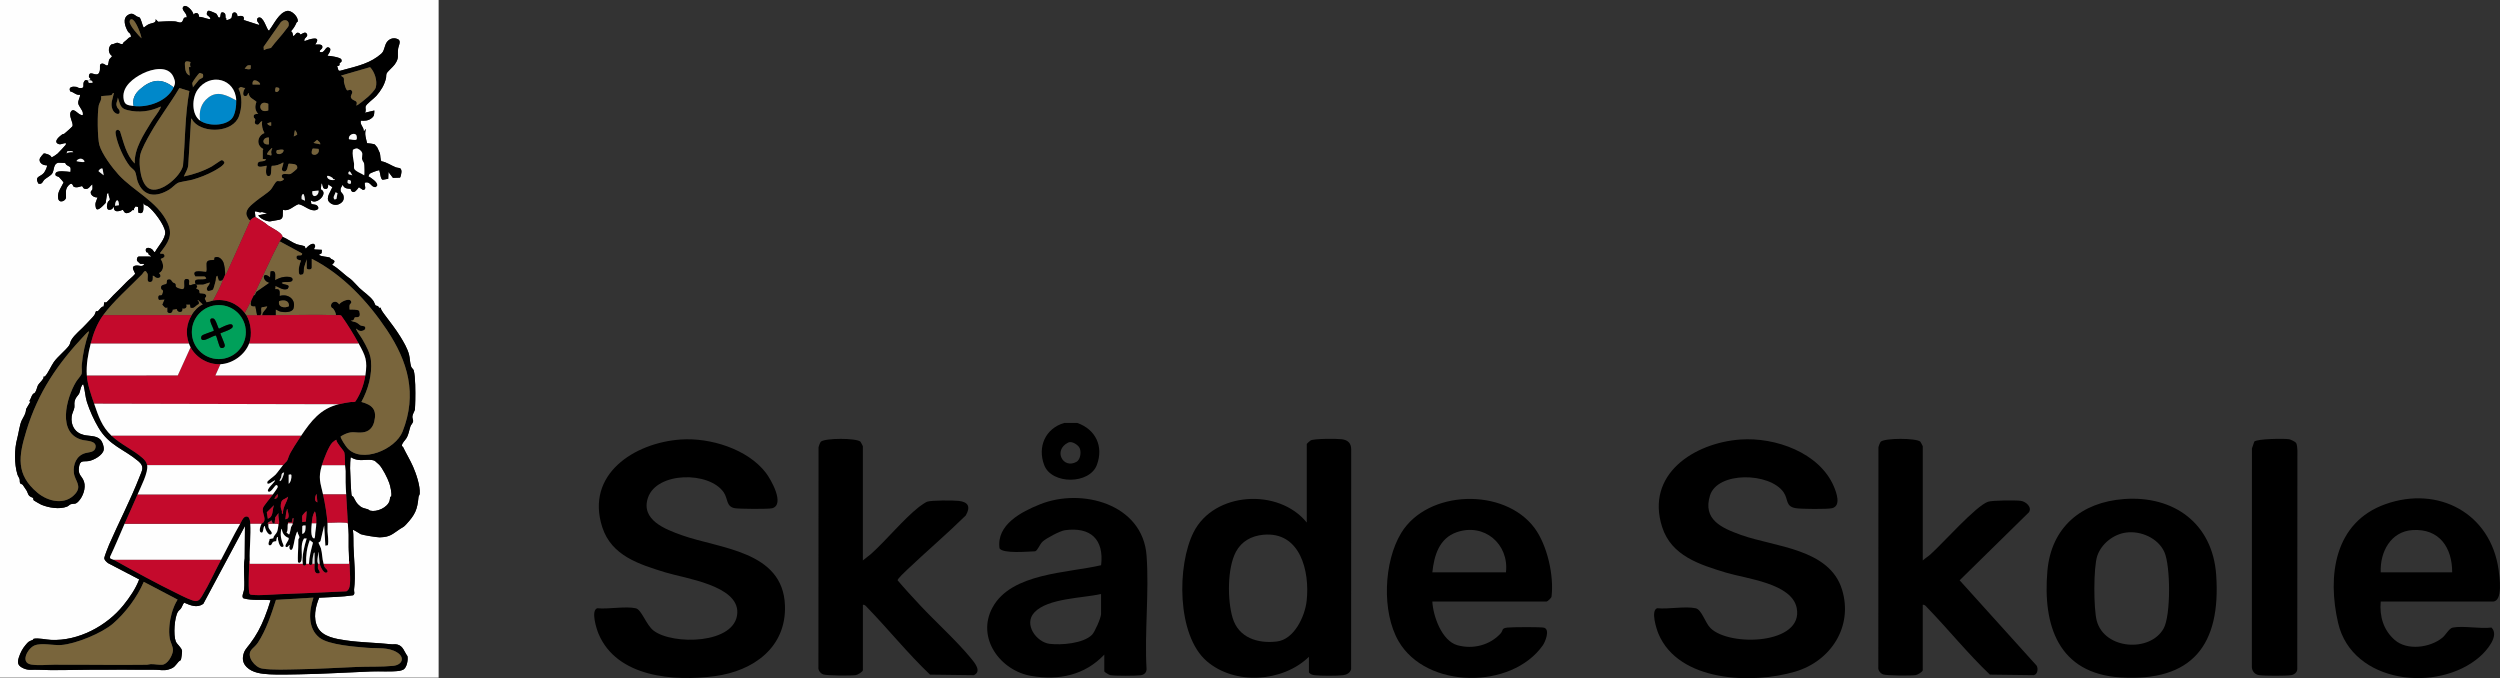 <?xml version="1.0" encoding="UTF-8"?>
<svg id="Lag_1" xmlns="http://www.w3.org/2000/svg" version="1.1" viewBox="0 0 6155.47 1669.83">
  <rect x="0" y="0" width="6155.47" height="1669.83" fill="#333333" stroke="none"/>
  <!-- Generator: Adobe Illustrator 29.3.1, SVG Export Plug-In . SVG Version: 2.1.0 Build 151)  -->
  <defs>
    <style>
      .st0 {
        fill: #77643b;
      }

      .st1 {
        fill: #ab0926;
      }

      .st2 {
        fill: #c00a2b;
      }

      .st3 {
        fill: #fcfcfc;
      }

      .st4 {
        fill: #c20a2b;
      }

      .st5 {
        fill: #f6f6f6;
      }

      .st6 {
        fill: #0088ca;
      }

      .st7 {
        fill: #76633b;
      }

      .st8 {
        fill: #00a05a;
      }

      .st9 {
        fill: #746039;
      }

      .st10 {
        fill: #e1e1e1;
      }

      .st11 {
        fill: #c10a2b;
      }

      .st12 {
        fill: #fbfbfb;
      }

      .st13 {
        fill: #705e38;
      }

      .st14 {
        fill: #9e0f29;
      }

      .st15 {
        fill: #f2f2f2;
      }

      .st16 {
        fill: #f8f4f5;
      }

      .st17 {
        fill: #f1f1f1;
      }

      .st18 {
        fill: #c10e2e;
      }

      .st19 {
        fill: #dbdbdb;
      }

      .st20 {
        fill: #77633b;
      }

      .st21 {
        fill: #75623a;
      }

      .st22 {
        fill: #79643c;
      }

      .st23 {
        fill: #efefef;
      }

      .st24 {
        fill: #b40928;
      }

      .st25 {
        fill: #79653c;
      }

      .st26 {
        fill: #c40a2c;
      }

      .st27 {
        fill: #bb0a2a;
      }

      .st28 {
        fill: #ebebeb;
      }

      .st29 {
        fill: #725f39;
      }

      .st30 {
        fill: #f4f4f4;
      }

      .st31 {
        fill: #f5f5f5;
      }

      .st32 {
        fill: #736039;
      }

      .st33 {
        fill: #78643b;
      }

      .st34 {
        fill: #bd2540;
      }

      .st35 {
        fill: #ececec;
      }

      .st36 {
        fill: #78643c;
      }

      .st37 {
        fill: #fefefe;
      }

      .st38 {
        fill: #fafafa;
      }

      .st39 {
        fill: #eaeaea;
      }

      .st40 {
        fill: #74613a;
      }

      .st41 {
        fill: #c10b2c;
      }

      .st42 {
        fill: #f3f3f3;
      }

      .st43 {
        fill: #e8e8e8;
      }
    </style>
  </defs>
  <g>
    <path class="st37" d="M1080,0v1668.59H0V0h1080ZM628.84,534.45l-1.39-13.89c6.68-.92,10.57,4.47,17.29,1.43l13.25,3.45-22.2,4.87c5.23,8.12,19.3,14.65,28.7,14.82,1.18.02,20.23-3.49,23.04-4.05,12.48-2.45,7.24-15.56,9.35-24.67,13.88,5.4,26.25-10.03,38.32-13.79,14.18,2.7,28.97,19.21,43.49,14.41,3.49-1.15,6.32-3.45,4.58-7.16-3.62-7.74-9.92-5.21-16.66-7.68l-1.72-9.38c14.06,13.63,44.97-17.23,25.1-26.53l1.27-15.12c4.68,2.85,1.73,11.78,7.9,13.64,7.58,2.29,9.27-4.64,8.76-10.87l10.49,6.93c-4.09,10.25-16.78,25.94-8.31,36,6.24,7.41,17.38,9.8,25.78,5.16,9.02-4.98,12.45-11.44,9.23-22.13-1.07-3.55-6.57-5.06-6.75-12.85-.12-5.3,3.54-6.84,4.27-11.72,3.23,2.14,3.48,5.08,7.33,7.22,4.39,2.44,11.98,1.91,13.26,2.71.59.37,1.02,3.78,2.32,5.28,6.5,7.51,14.2-4.74,18.07-9.67l10.01,6.74c10.25-.46,3.12-11.21,4.51-17.84,14.19-4.44,15.18,11.88,26.78,10.87l3.57-3.53c2.28-8.32-15.69-19.78-21.92-23.28,2.19-1.53,1.93-4.84,3.74-6.25,2.54-1.98,18.47-7.9,21.93-8.3,3-.35,1.53.3,2.13,1.91,1.94,5.19,2.52,19.92,7.8,21.45l13.68-2.48.61-16.75,11.12,14.58,17.35-.64c1.79-1.93,3.85-13.18,3.53-15.99-1.17-10.3-7.2-6.73-14.24-9.48-11.07-4.32-22.29-12.63-34.91-14.73-2.99-2.25-2.77-16.17-3.98-19.95-.25-.79-6.03-13.5-6.48-14.2-.31-.49-5.64-7.04-6.04-7.28-2.44-1.43-15.38-2.88-19.04-3.18-2.58-11.85-6.9-22.25-2.86-34.63-3.12.82-1.51,5.37-5.53,4.17.35-9.7-9.6-14.51-6.95-25,9.51.52,17.8.34,25.68-5.56,8.38-6.26,6.94-10.06,7.64-19.42l-23.6,5.53c4.41-4.96.86-11.06,1.94-15.27,1.6-6.18,20.82-19.79,26.53-26.35,11.27-12.93,19.64-26.5,23.66-42.97,1-4.08,0-8.25,1.66-12.22,1.77-4.24,15.68-16.2,19.75-21.9,12-16.79,6.34-20.83,8.51-38.68,1.15-9.44,10.74-21.88-5.39-25.45-11.48-2.54-21.8,4.71-25.61,15.27-6.29,17.39-3.47,17.96-20.07,29.9-27.47,19.76-60.61,25.39-92.56,34.55l-3.34-1.32-3.11-10.75c8.46.54,5.42-5.93,5.87-6.72,1.05-1.83,7.39-2.29,4.34-9.6-1.91-4.58-27.87-9.02-33.8-8.69-1.11-.93,11.89-14.79,4.61-19.53-10.74-7-10.22,15.46-24.05,9.81-.14-6.53,7.19-5.74,6.66-12.89s-12.77-4.73-17.77-5.16c17.45-23.75-14.66-12.95-26.36-8.32-3.02-8.46,11.08-10.24,5.64-18.48-4.4-6.68-12.36,2.26-15.97,1.91-.86-.08-.77-2.58-2.47-3.3-8.93-3.81-7.91,5.29-14.97,7.38-1.44-4.15-.75-10.13-5.56-11.79,6.6-7.07,10.23-13.06,14-21.82.44-1.02,2.39-1.08,2.62-2.08,2.58-11.24-15.09-28.64-26.32-26.16-19.65,4.35-31.5,31.61-42.66,46.21-.66.87.31,2.36-2.46,1.77-4.34-.92-13.03-37.63-25.69-31.29-3.47,1.74-3.2,5.86-2.04,9,.37.99,8.4,10.07,2.75,8.37l-36.64-11.86c3.5-11.54-7.01-10.91-15.44-8.93,1.18-5.66-5.05-12.78-10.54-8.46-3.68,2.89-2.31,10.17-4.02,12.63-.89,1.28-10.93,7.01-13.14,4.07l.93-2.39c-5.49-2.05.93-11.52-6.58-14.89-9.67-4.34-7.2,7.78-8.95,10.45-4.18,6.36-6.57-5.11-9.12-7.61-1.39-1.36-17-7.89-18.62-7.73-4.55.43-5.45,5.36-5.06,9.07.28,2.67,7.03,4.9,8.45,9.73.61,2.08-.13,2.31-2.04,2.05-7.81-1.04-17.26-5.75-25.6-5.66-.2-9.57-7.31-12.84-13.97-5.45.45-8.18-19.82-29.76-25.71-18.05-3.82,7.59,11.37,15.04,9.05,24.99-8.82-1.4-7.21,5.51-10.44,9.71-4.56,5.94-11.51.45-17.97-.04-13.19-.99-28.51.18-41.78.91l-6.16-6.41c2.41,10.32-9.65,9.07-17.19,12.66-4.42,2.11-8.05,5.34-11.95,8.16-4.09-5.61-6.2-22.33-11.22-25.59-1.49-.97-3.9-.7-5.33-1.61-8.3-5.33-11.92-10.37-22.29-3.98-14.47,8.92-6.82,29.51.04,41.11,1.3,2.2,4.71,3.29,6.07,6.8,3.44,8.89-1.59,5.97-4.4,8.65-4.84,4.62-6.52,6.39-12.24,10.72-1.35,1.02-1.6,3.83-3,4.19-5.62,1.45-8.81-3.26-13.59-2.98-3.41.2-8.55,4.2-13.17,3.66-9.91,6.97-8.59,23.19,1.33,29.12.02.59-6.77,7.13-7.55,9.08-1.04,2.58-1.59,12.33-3.7,13.63-4.44,2.72-10.15-8.3-17.31-2.71-3.83,3,1.46,14.63-4.71,22.66-6.11,7.96-20.31-6.26-23.33,3.44-2.44,7.82,2.09,6.06,3.87,11.5-1.81-.48-2.94.95-4.16,1.4-.85.32-2.08,1.37-2.78,1.39-2.66.08-4.84-4-9,1.42-5.93,7.73,4.56,19.02-12.59,16.7-3.1-.42-4.71-2.42-6.93-2.77-8.76-1.4-20.66-.09-14.99,11.16,8.97,1.65,14.35,10.04,24.09,8.2.24,8.7-5.94,13.27-4.16,22.87.6,3.21,9.47,15.3,10.76,19.8.68,2.38.35,4.88.33,7.3-9.93,2.88-20.69-18.68-28.4-9.66-8.88,10.38,6.36,29.34,2.7,37.39-.66,1.45-16.99,15.92-19.71,18.07-1.36,1.08-4.28.98-5.85,2.19-5.19,3.99-21.76,16.4-10.12,22.76,6.87,3.75,12.6-2.3,19.73-1.33.19,1.54.05,2.75-.69,4.15-.69,1.3-17.88,19.57-20.07,21.57-2.06,1.88-13.39,9.83-15.15,8.79-.5-5.42-15.25-10.18-18.88-9.2-.78.21-8.6,10.08-9.16,11.35-4.58,10.31,7.16,18.63,16.64,17.58,3.01,2.1-4.57,15.81-6.81,18.62-8.58,10.79-23.71,7.65-14.03,26.26,9.74,3.82,11.09-6.06,15.33-9.72,3.98-3.44,15.13-9.88,18.17-13.72,6.76-8.5,2.3-25.4,16.45-27.74,1.13-.19,14.93.38,15.85.6,1.29.32,1.86,3.49,3.76,4.85,8.31,5.95,11.59,2.38,9.69,17.4-7.77-.6-34.67-5.34-36.79,3.99-1.62,7.14,5.1,6.23,8.45,8.44,1.19.78,11.33,12.52,11.41,13.47-5.94,12.74-15.67,23.49-13.46,38.51,2.12,14.34,18.86,6.8,19.43-1.24.75-10.53-3.32-19.98,6.05-29.93,9.94-10.55,10.43,1.38,12.85,2.87,7.34,4.52,18.95-1.66,20.39-1.33,2.62.61,1.7,7.03,9.86,7,7.68-.03,9.86-7.81,15.94-11.26-.39,3.7.68,8.26,0,11.78-.6,3.04-3.33,3.91-3.92,5.87-2.51,8.44,8.8,15.61,16.44,14.28-2.94,10.83-7.18,12.87-4.11,25.61s20.39-8.29,24.12-11.84l3.58-23.5h4.15c-1.82,4.79,2.89,11.31,2.72,14.65-.16,3.12-3.66,4.01-4.71,6.27-3.95,8.44-4.79,24.22,8.59,18.3,3.69-1.63,3.15-4.69,5.89-5.89-.72,14.41,11.97,11.48,21.39,7.12,4.3,1.05,3.23,14.18,19.34,5.15,3.65-2.05,4.1-6.42,9.25-3.95-2.04-4.28,1.36-6.28,3.6-9.75l5.95,1.59.78,13.8c16.57,6.9,11.41-14.54,12.58-23.68,2.36,6.44,7.01,5.53,10.28,7.77,14.1,9.65,41.93,46.51,43.22,63.74,1.21,16.25-17.83,35.51-25.06,49.24-3.54.57-3.79-3.77-6.87-6.29-7.55-6.18-19.26-5.64-15.16,5.45.92,2.48,3.98,1.6,5.01,2.61.82.8.61,3.23,1.69,4.56,1.91,2.36,5.6,1.02,4.23,6.17-.49.69-1.77-1.39-2.07-1.39h-26.38c-4.2,0-6.49,7.31-4.14,11.09.26.42,6.67,6.57,7.13,6.74,3.06,1.07,7.41-.83,10.18.91-5.2,8.2-11.87,2.55-20.15,3.45-16.86,1.85-1.1,17.27-2.71,20.87-6.04,7.26-14.7,13.34-21.07,19.9-11.55,11.89-20.88,21.5-32.27,32.29-3.04,2.88-15.25,17.25-18.03,17.9-1.34.31-4.02-1.1-4.32-.7l-1.62,10.82c-4.87-1.67-11.84,9.87-13.99,11.1-1.41.8-3.97-.24-4.96.53-.39.3-2.27,7.09-3.55,8.98-3.69,5.42-16.01,17.32-21.23,23.25-10.99,12.52-27.72,24.29-36.27,39.25-2.04,3.57-2.15,8.72-5.2,12.94-8.86,12.24-27.83,26.93-37.3,40.4-6.67,9.49-13.78,26.48-21.52,35.1-1.42,1.58-3.39.49-4.19.96-.19.11,1.06,2.08-.23,4.46-2.85,5.28-10.37,11.95-13.01,16.31-1.89,3.13-3.69,13.13-7.05,17.94-1.68,2.4-4.52,2.87-5.55,4.19-4.55,5.9-4.83,11.78-8.95,17.41l2.78,1.36-10.75,18.43c-.4,11.83-6.06,18.33-10.37,27.12-5.67,11.56-7.83,32.3-11.47,45.43-7.05,25.38-7.29,62.26.61,88.17,1.23,4.05,4.05,7.45,5.28,11.38.89,2.86-.06,6.54,1.24,9.78,1.16,2.89,5.08,2.1,6.68,4.52,2.86,4.34,6.24,9.15,9.09,13.49,2.3,3.51,3.62,9.56,6.28,12.79,2.84,3.46,9.49,5.03,10.06,5.91.84,1.3-.2,3.86,1.65,5.96.71.8,16.5,9.83,18.51,10.66,18.24,7.51,44.65,12.1,63.44,4.61,3.32-1.32,6.56-5.19,9.34-5.93,8.81-2.36,10.36,1.53,18.36-6.57,11.24-11.39,19.25-32.82,14.01-48.67s-15.31-15.25-12.45-35.9c2.54-18.33,11.08-13.09,23.84-15.03,12.11-1.84,35.48-14.51,37.14-28.09.93-7.62-3.08-19.4-8.46-24.92-9.9-10.17-27.59-8.15-40.21-11.16-22.4-5.33-32.78-23.38-30.31-45.69.86-7.77,6.26-16.82,6.77-22.51.66-7.43-1.57-10.62,2.19-19.89,2.1-5.18,7.91-10.63,9.55-14.05,2.39-5.01,3.2-14.29,6.64-19.74,1.09-1.72,1.29-2.94,3.82-2.41,3.86,13.69,4.44,30.14,8.71,43.35,6.81,21.07,17.34,44.26,28.54,63.08,26.42,44.41,62.32,52.24,98.07,82.39,15.86,13.37,9.11,22.47,2.76,38.79-22.16,57.01-51.11,112.18-74.83,166.72-2.05,4.71-11.71,29.4-11.84,32.66-.23,5.44,5.37,9.68,9.2,12.82l76.7,40.01c-8.3,22.6-23.59,44.69-38.79,63.6-41.19,51.22-111.25,88.61-178.33,85.4-11.94-.57-31.57-5.25-42.76-2.71-1,.23-1.08,2.2-2.09,2.6-11.19,4.43-10.81,4.51-18.31,13.36-6.9,8.13-12.26,18.3-16,29.79-4.71,14.5-1.88,21.1,11.76,27.14,12.33,5.46,21.32,2.76,34.12,3.36,41.94,1.94,83.32.17,124.94,0,54.34-.23,109.95-.29,165.19,0,11.07.06,20.98,2.82,32.56-.65,15.19-4.56,15.8-9.17,24.9-19.49,1.53-1.74,4.7-2.92,5.26-3.78,1.09-1.66,3.44-19.71,3.06-22.44-1.18-8.53-12.31-15.85-15.44-23.41-6.31-15.24-3.39-59.39,5.34-73.18,1.88-2.97,5.51-5.2,7.77-8.66,2.83-4.34,4.02-9.67,7.48-13.64,15.68,6.63,31.18,13.96,47.12,3l102.61-191.69-.64,79.89c-4.32,24.57.9,51.83-1.39,76.35-.55,5.87-7.71,19.19-1.14,21.93,21.72,6.04,44.13,2.37,66.34,4.41-4.29,14.29-9.07,28.44-14.64,42.28-10.12,25.13-20.27,44.09-36.13,65.2-8.13,10.83-15.14,16.36-17.18,31.39-1.37,10.06,1.85,18.57,8.88,25.67,14.5,14.66,37.17,16.98,56.92,18.04,22.91,1.23,49.14.36,72.3,0,59.32-.92,118.99-4.73,177.58-7.05,21.74-.86,48.22,1.27,69.34-1.45,2.28-.29,7.52-1.92,9.51-2.99,8.82-4.75,12.42-24.12,10.36-33.31-8.07-10.78-10.39-24.62-24.36-28.39-6.15-1.66-10.41-.26-14.81-.75-37.23-4.1-75.03-4.18-112.26-9.62-23.86-3.48-57.38-8.51-69.52-31.82-11.76-22.58-5.73-50.96,3.61-73.25,27.91-1.76,56.16-1.72,83.57-5.97,5.39-3.54,1.78-9.39,2.36-14.17,4.38-36.16-.11-70.85-1.47-107.12-.5-13.23.43-26.38-1.39-39.54,1.34-1.52,16.78,9.37,19.41,10.42,5.79,2.32,40,7.9,46.52,7.73,26.26-.67,30.8-7.93,50.2-20.72,9.23-6.09,7.76-3.33,15.74-12.02,21.14-23.02,26.86-35.52,29.64-66.38.23-2.6,2.75-5.17,2.98-8.53,1.36-19.28-8.56-48.33-16.37-66.28-6.97-16.02-17.07-32.33-24.74-48.55-.59-1.25-2.79-.86-2.76-3.16.1-6.78,7.74-12.93,10.99-18.35,6.28-10.47,6.56-19.64,10.29-29.97,1.13-3.13,5.75-7.21,6.32-11.74.43-3.45-1.94-7.36-1.81-10.84.26-7.01,5.43-14.01,6.25-18.02.31-1.53.88-20.51.93-23.78.28-18.55.61-56.88-3.98-73.08-.7-2.49-5.1-5.43-6.27-9-3.1-9.49-2.87-20.82-5.16-29.56-3.98-15.15-13.55-31.56-21.81-44.81-11.2-17.95-24.3-34.8-36.78-51.37-4-5.31-7.71-10.12-10.64-16.21-.56-1.17.57-2.67.45-2.73-.89-.44-3.57.65-5.24-.33-.7-.41-1.01-2.77-2.51-3.71-1.81-1.13-4.62-.95-5.78-1.88s-3.53-8.3-5.26-10.74c-8.82-12.48-23.51-21.56-34.86-32.43-6.38-6.11-17.54-19.31-22.64-22.69-14.64-9.71-27.96-24.8-43.82-33.71l-.63-.71c10.16-9.33,5.87-10.15-3.09-14.71-1.01-.51-.95-2.08-2.17-2.54-8.54-3.22-19.75-1.83-27.41-7.04l7.01-4.12.48-8.23-17.92-.81c-3.49-2.18,2.52-5.15,1.26-9.47-3.47-11.88-19.26,2.63-22.73,7.32-2.13-.97-1.49-4.44-2.38-5.22-2.45-2.15-16.43-4.15-20.14-5.55-11.59-4.35-23.4-13.63-35.09-18.36.77-8.9-27.06-22.36-34.55-27.28-2.73-1.79-7.42-6.12-10.19-7.87-2.96-1.87-20.62-13.27-21.9-13.43Z"/>
    <path class="st37" d="M933.78,1144.32c8.55,9.37,20.33,32.48,24.79,45.31,2.35,6.78,6.54,25.03,4.79,32.38-.24,1-2.34.86-2.64,2.01-.74,2.87-.52,6.05-1.57,9.3-5.38,16.61-30.94,27.96-47.53,24.09-2.53-.59-4.06-2.94-6.17-3.55-11.14-3.21-14.71-2.75-24.01-12.08-5.65-5.66-7.97-12.89-11.49-18.37-.61-.96-2.95-1.23-4.09-3.55-1.48-3.01-3.7-58.85-3.85-66.92-.04-2.25.24-27.73,2.12-27.11,5.49,3.83,13,6.07,19.62,6.76,11.2,1.17,30.7-2.91,39.34,2.31,1.01.61,9.66,8.3,10.7,9.44Z"/>
    <g>
      <g>
        <path d="M219.33,197.12c1.22-.46,2.36-1.88,4.16-1.4-1.78-5.44-6.31-3.67-3.87-11.5,3.02-9.7,17.22,4.53,23.33-3.44,6.16-8.03.87-19.66,4.71-22.66,7.15-5.59,12.87,5.43,17.31,2.71,2.12-1.29,2.66-11.05,3.7-13.63.79-1.95,7.57-8.49,7.55-9.08-9.92-5.93-11.24-22.15-1.33-29.12,4.62.53,9.76-3.46,13.17-3.66,4.78-.29,7.97,4.43,13.59,2.98,1.4-.36,1.66-3.17,3-4.19,5.72-4.33,7.4-6.1,12.24-10.72,2.8-2.68,7.84.24,4.4-8.65-1.36-3.51-4.77-4.6-6.07-6.8-6.86-11.61-14.52-32.2-.04-41.11,10.37-6.39,13.99-1.35,22.29,3.98,1.43.92,3.84.65,5.33,1.61,5.02,3.26,7.13,19.97,11.22,25.59,3.9-2.82,7.53-6.05,11.95-8.16,7.54-3.59,19.61-2.35,17.19-12.66l6.16,6.41c13.27-.74,28.59-1.9,41.78-.91,6.46.49,13.41,5.98,17.97.04,3.22-4.2,1.62-11.11,10.44-9.71,2.33-9.95-12.86-17.4-9.05-24.99,5.89-11.7,26.16,9.88,25.71,18.05,6.66-7.4,13.77-4.12,13.97,5.45,8.34-.09,17.79,4.62,25.6,5.66,1.91.26,2.65.03,2.04-2.05-1.42-4.84-8.17-7.07-8.45-9.73-.39-3.71.51-8.64,5.06-9.07,1.61-.15,17.22,6.37,18.62,7.73,2.55,2.5,4.94,13.96,9.12,7.61,1.75-2.67-.72-14.79,8.95-10.45,7.5,3.37,1.09,12.84,6.58,14.89l-.93,2.39c2.21,2.94,12.26-2.79,13.14-4.07,1.71-2.46.34-9.74,4.02-12.63,5.5-4.32,11.72,2.79,10.54,8.46,8.43-1.98,18.94-2.6,15.44,8.93l36.64,11.86c5.65,1.7-2.39-7.38-2.75-8.37-1.16-3.15-1.44-7.26,2.04-9,12.65-6.34,21.34,30.37,25.69,31.29,2.78.59,1.8-.9,2.46-1.77,11.16-14.6,23.01-41.86,42.66-46.21,11.23-2.49,28.9,14.92,26.32,26.16-.23,1-2.18,1.06-2.62,2.08-3.77,8.77-7.4,14.75-14,21.82,4.81,1.66,4.12,7.64,5.56,11.79,7.05-2.09,6.04-11.19,14.97-7.38,1.7.73,1.61,3.22,2.47,3.3,3.6.34,11.56-8.59,15.97-1.91,5.44,8.24-8.66,10.03-5.64,18.48,11.7-4.63,43.81-15.44,26.36,8.32,5.01.43,17.22-2.19,17.77,5.16s-6.8,6.36-6.66,12.89c13.82,5.65,13.31-16.81,24.05-9.81,7.27,4.74-5.72,18.6-4.61,19.53,5.93-.33,31.89,4.11,33.8,8.69,3.06,7.31-3.28,7.77-4.34,9.6-.46.79,2.59,7.26-5.87,6.72l3.11,10.75,3.34,1.32c31.94-9.16,65.09-14.8,92.56-34.55,16.61-11.94,13.79-12.51,20.07-29.9,3.82-10.56,14.14-17.81,25.61-15.27,16.13,3.57,6.54,16.02,5.39,25.45-2.17,17.86,3.49,21.89-8.51,38.68-4.07,5.7-17.98,17.65-19.75,21.9-1.66,3.97-.66,8.14-1.66,12.22-4.02,16.48-12.39,30.04-23.66,42.97-5.72,6.56-24.93,20.16-26.53,26.35-1.09,4.2,2.47,10.31-1.94,15.27l23.6-5.53c-.71,9.35.74,13.15-7.64,19.42-7.88,5.89-16.17,6.08-25.68,5.56-2.64,10.49,7.3,15.3,6.95,25,4.02,1.2,2.41-3.35,5.53-4.17-4.04,12.38.28,22.78,2.86,34.63,3.66.3,16.6,1.75,19.04,3.18.41.24,5.73,6.79,6.04,7.28.44.7,6.23,13.41,6.48,14.2,1.21,3.78.99,17.69,3.98,19.95,12.62,2.1,23.84,10.41,34.91,14.73,7.04,2.75,13.07-.82,14.24,9.48.32,2.81-1.74,14.06-3.53,15.99l-17.35.64-11.12-14.58-.61,16.75-13.68,2.48c-5.28-1.53-5.86-16.26-7.8-21.45-.6-1.61.87-2.26-2.13-1.91-3.46.41-19.39,6.32-21.93,8.3-1.81,1.41-1.55,4.72-3.74,6.25,6.22,3.5,24.2,14.96,21.92,23.28l-3.57,3.53c-11.6,1.01-12.59-15.31-26.78-10.87-1.39,6.63,5.73,17.38-4.51,17.84l-10.01-6.74c-3.86,4.93-11.56,17.17-18.07,9.67-1.3-1.5-1.74-4.91-2.32-5.28-1.28-.8-8.87-.27-13.26-2.71-3.86-2.14-4.11-5.08-7.33-7.22-.72,4.87-4.39,6.42-4.27,11.72.18,7.79,5.68,9.3,6.75,12.85,3.21,10.69-.21,17.15-9.23,22.13-8.4,4.63-19.54,2.25-25.78-5.16-8.47-10.06,4.22-25.75,8.31-36l-10.49-6.93c.51,6.23-1.18,13.16-8.76,10.87-6.17-1.86-3.22-10.8-7.9-13.64l-1.27,15.12c19.87,9.29-11.05,40.15-25.1,26.53l1.72,9.38c6.74,2.47,13.04-.06,16.66,7.68,1.73,3.71-1.1,6.01-4.58,7.16-14.52,4.8-29.31-11.71-43.49-14.41-12.08,3.76-24.44,19.19-38.32,13.79-2.11,9.11,3.13,22.22-9.35,24.67-2.81.55-21.86,4.07-23.04,4.05-9.39-.17-23.47-6.7-28.7-14.82l22.2-4.87-13.25-3.45c-6.71,3.05-10.61-2.34-17.29-1.43l1.39,13.89c-2.47-.31-11.58,4.97-12.49,8.33-4.09-.23-9.25-11.66-9.66-14.69-1.91-13.84,13.4-24.34,22.89-32.47,10.13-8.68,29.54-20.21,37.47-29.16,3.29-3.71,10.21-17.93,14.55-20.23,3.8-2.01,9.49,3.43,17.36-4.78,1.15-2.48-3.58-1.67-4.64-5.14-3.95-12.79,14.16-5.94,20.68-7.99,2.5-.79,16.31-11.88,16.65-13.99,2.01-12.41-13.02-10.38-20.28-11.42-3.84.67-1.76,22.36-13.52,18.84-8.81-2.64,1.03-16.14-.28-21.95-8.49,5.12-18.24,8.79-28.33,8.47-2.89,5.04.32,22.8-5.23,24.66-12.74,4.25-8.75-17.85-7.41-24.79-1.33-1.33-26.64,9.41-21.98-5.97,2.45-8.09,16.89-1.89,20.59-10.01l-8.32-.69v-21.52c0-.49,1.79-1.52.82-3.44-17.92-9.45-13.91-32.44,3.35-38.93-4.88-8.48-7.51-19.66-5.56-29.12-7.05.65-6.53,12-15.28,7.63-5.55-2.77-1.14-9.53-1.69-12.35-.33-1.67-3.41-2.77-3.9-5.77-1.16-7.03,5.7-7.94,11.15-7.58-8.55-8.6-8.63-18.92-4.34-29.69-7.66-7.28-18.31-9.11-19.28-21.65-2.92.56-1.6,5.6-5.07,6.75-12.86,4.25-8.3-13.73-3.24-19.24-8.94.5-9.63-6.53-16.63,2.03,10.3,18.68,8.28,48.18,1.05,67.74-14.74,39.89-85.59,42.99-111.45,13.52-2.38-2.71-3.53-6.55-6.22-8.34l-7.13,114.35c-.62,10.85-6.95,19.05-10.93,28.62,23.51-4.9,47.94-13.08,68.95-24.74,4.22-2.34,21.87-15.07,23.68-15.34,3.32-.49,5.56,2.34,7.12,4.98,1.75,6.85-20.55,18.89-26.15,21.95-15.82,8.63-35.12,16.25-52.48,21.09-8.68,2.42-30.58,5.11-36.29,8.13s-13.92,12.14-21.03,16.45c-31.5,19.08-62.85,18.17-77.3-19.66-2.87-7.52-3.69-19.84-6.69-25.24-2.24-4.04-9.73-9.13-13.05-13.33-14.77-18.7-30.62-54.54-34.4-78.04-.99-6.17-1.14-10.3,5.95-11.43l4.62,3.64c8.99,27.65,15.04,58.3,36.27,79.62-1.68-36.42,22.67-72.45,41.08-102.61,6.06-9.92,16.84-22.98,21.49-32.65.81-1.68,1.78-2.86,1.29-4.94-25.22,12.03-53.19,15.56-80.56,9.07-10.69-2.54-15.87-5.66-20.07-16.03l-4.85-15.25c-.58,10.28-6.69,13.9-1.47,24.35,1.26,2.52,4.71,5.1,5.32,7.17,4.02,13.71-11.92,10.5-17.05-2.39-5.86-14.71.8-26.02,3.46-40.24-3.99-.66-3.56,4.19-6.5,5.28-4.63,1.71-23.91,1.06-25.23,3.23,2.26,8.68-4.03,15.16-5.44,21.63-3.88,17.77-3.41,80.56,1.49,97.86,6.27,22.13,31.14,55.39,46.76,72.62,36.94,40.75,96.32,66.08,121.05,119.1,14.51,31.11.72,49.43-18.28,73.84-1.61,3.71,6.7,1.04,8.33,2.74,8.68,8.94-6.84,11.01-6.92,12.5,7.58,11.26,9.43,27.47-4.17,34.71,6.98,6.19,3.71,13.71-5.97,11.52-4.12-.93-5.31-5.12-9.32-5.26-.05,4.7,1.34,14.13-4.89,15.29-12.56,2.35-5.75-12.42-7.91-19.86-.1-.36-3.73-6.15-4.06-6.34-4.01-2.3-7.13,5.04-9.49,7.46-29.88,30.69-71.08,66.7-95.82,100.61-15.03,20.6-24.1,44.83-30.54,69.41-6.59,25.14-11.53,53.04-9.72,79.13,1.56,22.45,10.73,48.17,18.05,69.41,10.47,30.38,18.96,56.76,43.03,79.13,23.37,21.71,53.57,34.74,75.61,54.18,5.92,5.22,10.23,10,11.84,18,3.5,17.4-16.16,54.59-23.6,72.19-10.23,24.2-21.43,48.1-31.93,72.19-11.87,27.22-23.17,54.69-35.89,81.55-1.03,5.54,6.46,5.59,9.51,7.29,50.89,28.4,105.96,58.51,158.22,84.01,9.18,4.48,35.02,17.84,43.79,17.46,8.26-.35,11.77-7.2,15.66-13.6,16.2-26.62,31.08-59.83,46.08-87.88,15.66-29.28,30.75-60.16,47.2-88.84,4.03-7.02,9.01-21.76,19.09-17.03,4.52,2.12,5.57,12.19,5.9,17.03,1.85,27.6-2.41,61.18-1.39,90.23-2.3,1.44-1.39,5.27-1.41,7.62-.21,20.25-2.5,52.03-.04,70.88.74,5.68,2.51,5.76,7.62,6.26,21.21,2.08,44.16-.85,65.27-1.53,55.43-1.79,110.83-4.67,166.35-7.17,1.99-.58,5.25-4.35,6.22-6.27,5.7-11.3,1.91-46.12,1.72-60.79-.03-2.35.89-6.17-1.41-7.62.52-11.46-1.39-23.26-1.39-34.01v-30.54c0-7.53-1.05-18.67-1.39-27.07-.97-24-3.04-48.47-4.16-72.19-.43-9.13-1.39-21.46-1.39-29.85v-27.76c0-3-1.14-10.25-1.39-14.58-.42-7.25-.05-25.23-1.69-30.94-1.81-6.28-18.75-21.98-19.85-31.55-1.4.01-8.41,5.52-9.76,6.9-8.99,9.15-21.66,42.44-25.62,55.59-9.72,32.31-3.88,42.1,2.78,72.19,5.16,23.32,9.33,48.72,11.11,72.19.47,6.16-.34,12.6-.06,18.8.5,10.96,3.12,22.73.84,34.03l-6.2,1.17-2.92-49.83-8.62,36.47c.45,3.22-5.29,5.28-5.34,5.96-.08,1.07,4.91,10.34,5.85,13.58,3.67,12.67,2.78,25.42,6.74,38.38.89,2.9.62,4.65,2.49,7.92,2.57,4.48,8.29,6.48,7.12,12.04-8.11,8.74-17.84-13.61-19.32-19.96-.76-3.27-2-29.16-3.47-29.17-.02,7.04-2.08,14.6-2.19,21.52-.06,3.8,1.37,6.08,1.49,7.65.28,3.74-.64,8.33.02,11.79.42,2.2,9.19,11.3.64,11.91-11.92.86-8.86-16.28-8.99-23.7-.17-9.23.13-18.53-.01-27.76-2.65.48-2.3,2.89-2.83,4.79-1.94,6.98-2.72,15.69-2.71,22.97-.4.15-.87,2.93-4.84,2.94-2.45,0-2.87-2.76-3.49-2.94.67-17.85,5.46-34.9,9.87-52.07l-7.77-6.25c-7.19,18.53-9.82,38.47-9.04,58.32-.47.31.69,4.27-4.87,4.28-2.3,0-3.14-2.04-3.45-4.28-2.65-19,4.15-44.3,9.71-62.46l-6.71.23c-9.93,16.08-3.05,36.28-6.12,52.87-1.48,8.02-8.55,9.5-8.88,2.94-.48-9.5.45-24.53.84-34.58.14-3.56.17-18.13.35-19.1.29-1.55,2.63-2.65,2.52-5.7-.13-3.46-5-8.84-4.22-13.32-1.91.17-2.24,1.98-2.83,3.4-4.63,11.04-5.67,25.63-9.18,36.63s-11.42,2.37-7.42-6.71c-2.05-2.41-4.81,7.38-9.59,4.04-5.27-3.67,8.98-15.85,6.79-22.01-9.62-2.78-16.37-12.24-16.64-22.29-1.95.15-2.45,6.28-2.58,7.8-.9,10.01.63,15.96,3.58,25.22,1.07,3.36,7.45,12.46-1.66,11.47-5.43-.59-10.08-18.47-9.05-23.67-3.17-4.32-3.91,9.12-4.33,9.53-.5.49-4.97.2-7.33,1.69-3.91,2.46-2.93,10.41-10.4,8.06-3.37-5.55,1.59-9.23,1.35-15.03l9.29-1.83c.59-6.65,7.27-10.55,9.41-16.26,1.82-4.84,2.68-12.96,3.41-18.1.11-.78,1.54-2.08,1.55-4.76.04-7.1-2.96-15.34-1.56-23l-8.04,10.68-1.67,15.68c-1.39-.01-2.78-.03-4.16,0l-3.46-8.32-8.8,5.77c-1.51,2.48,1.02,4.4,1.15,5.33.4,2.84-.16,4.63,1.07,7.94,1.59,4.27,11.07,11.42,5.95,15.05-7.11,5.04-16.14-14.17-15.36-20.21-6.42.5-1.81,21.22-10.96,15.13-4.14-2.76-.31-16.73,2.65-20.69.95-1.27,4.5-2.8,5.63-4.78,5.61-9.89-5.6-22.91-2.21-34.15,1.64-5.44,19.5-26.12,24.35-33.25,2.22-3.27,11.31-15.37,11.87-17.92.68-3.12-1.98-7.7-6.08-3.36-3.15,3.34-12.07,17.57-16.78,14.23-6.89-4.88,15.22-22.12,16.55-27.64-1.71-1.53-21.52,16.69-19.15,3.67.46-2.52,16.46-13.81,19.98-17.56,5.77-6.15,12.38-16.37,18.6-23.6,10.2-11.86,8.93-5.7,14.5-22.29,3.07-9.15,23.32-40.1,29.92-49.9,24.74-36.7,48.05-67.26,93.01-77.74,9.48-2.21,18.96-4.06,28.63-5.38,4.12-.56,9.14,1.04,12.31-1.57,12.66-19.09,20.74-41.16,24.31-63.84,5.86-37.23.4-47.97-16.66-79.13-12.85-23.47-26.75-46.23-42.36-68-3.15-2.57-8.98-1.26-13.17-1.41-.84-6.49-3.18-10.86-6.97-15.99-1.54-2.08-4.64-1.5-5.27-5.82-1.66-11.47,13.89-16.22,19.88-4.58,3.74-6.58,24.94-16.71,29.19-8.32,2.73,5.39-2.31,6.32-3.23,9.31-1.04,3.39.08,7.93-.28,11.53,4.97,0,20.58-.53,23.76,3.33,6.14,21.02-8.13,13.71-11.09,16.29-1.6,1.4-.49,8.6-9.89,7.43,3.94,2.77,8.77,2.65,13.44,4.6,4.48,1.87,8.82,6.72,11.59,7.84,4.99,2.03,13.31-.7,10.41,9.09-6.32,6.01-15.61,5.69-20.88-1.4-1.03-.22-.94,1.42-.67,2.05,2.75,6.58,11.47,17.59,15.49,24.77,8.87,15.81,18.91,33.14,20.56,51.62,3.18,35.66-6.88,70.95-23.58,101.99,27.6,7.29,38.87,19.59,31.52,48.89-3.81,15.19-13.56,24.76-29.39,26.14-16.78,1.46-23.88-3.75-40.98,3.44-4.07,1.71-8.14,3.92-11.93,6.2-2.14,3.33,12.79,24.85,16.04,28.52,34.91,39.46,118.75,3.7,136.11-40.26,36.4-92.16,13.48-172.03-38.58-250.22-46.76-70.22-109.08-136.76-184.94-175.29v21.52c0,6.67-12.49,5.53-12.49,1.39v-21.52l-6.61,20.46c-.93,4.45,1.23,14.98-4.03,16.79-6.53,2.24-8.23-.09-8.79-5.99-.92-9.71,1.92-19.58,5.55-28.46-5.36-1.09-12.34-1.67-11.18-9,1.19-7.51,14.74.86,13.84-8.25l-55.41-29.97c1.49-2.83,6.74-8.73,6.94-11.11,11.69,4.73,23.49,14.01,35.09,18.36,3.71,1.39,17.69,3.39,20.14,5.55.89.78.26,4.26,2.38,5.22,3.47-4.69,19.27-19.2,22.73-7.32,1.26,4.32-4.74,7.28-1.26,9.47l17.92.81-.48,8.23-7.01,4.12c7.66,5.21,18.87,3.82,27.41,7.04,1.21.46,1.15,2.02,2.17,2.54,8.95,4.55,13.24,5.38,3.09,14.71l.63.71c15.85,8.91,29.18,24,43.82,33.71,5.1,3.39,16.27,16.59,22.64,22.69,11.36,10.87,26.05,19.96,34.86,32.43,1.72,2.44,4.12,9.82,5.26,10.74s3.97.75,5.78,1.88c1.5.94,1.81,3.3,2.51,3.71,1.67.98,4.35-.11,5.24.33.12.06-1.01,1.56-.45,2.73,2.93,6.09,6.64,10.9,10.64,16.21,12.48,16.57,25.58,33.42,36.78,51.37,8.26,13.25,17.84,29.66,21.81,44.81,2.29,8.73,2.06,20.06,5.16,29.56,1.17,3.57,5.56,6.52,6.27,9,4.59,16.2,4.26,54.53,3.98,73.08-.05,3.27-.62,22.26-.93,23.78-.82,4.01-5.99,11.01-6.25,18.02-.13,3.47,2.24,7.38,1.81,10.84-.57,4.53-5.19,8.61-6.32,11.74-3.73,10.33-4.01,19.49-10.29,29.97-3.25,5.42-10.89,11.57-10.99,18.35-.03,2.3,2.17,1.91,2.76,3.16,7.67,16.22,17.77,32.53,24.74,48.55,7.81,17.95,17.73,47,16.37,66.28-.24,3.37-2.75,5.93-2.98,8.53-2.78,30.86-8.5,43.36-29.64,66.38-7.98,8.69-6.51,5.93-15.74,12.02-19.4,12.79-23.93,20.05-50.2,20.72-6.52.17-40.73-5.42-46.52-7.73-2.63-1.05-18.07-11.95-19.41-10.42,1.82,13.16.9,26.31,1.39,39.54,1.36,36.28,5.85,70.96,1.47,107.12-.58,4.78,3.02,10.63-2.36,14.17-27.42,4.25-55.67,4.21-83.57,5.97-9.34,22.29-15.37,50.67-3.61,73.25,12.14,23.3,45.67,28.33,69.52,31.82,37.23,5.44,75.03,5.52,112.26,9.62,4.4.49,8.66-.92,14.81.75,13.97,3.77,16.29,17.61,24.36,28.39,2.06,9.19-1.54,28.56-10.36,33.31-1.99,1.07-7.23,2.69-9.51,2.99-21.13,2.72-47.61.59-69.34,1.45-58.59,2.32-118.25,6.14-177.58,7.05-23.16.36-49.39,1.23-72.3,0-19.75-1.06-42.42-3.39-56.92-18.04-7.03-7.1-10.25-15.61-8.88-25.67,2.05-15.03,9.05-20.56,17.18-31.39,15.86-21.12,26.02-40.07,36.13-65.2,5.57-13.83,10.35-27.99,14.64-42.28-22.21-2.04-44.62,1.63-66.34-4.41-6.58-2.74.59-16.06,1.14-21.93,2.29-24.52-2.93-51.78,1.39-76.35l.64-79.89-102.61,191.69c-15.94,10.95-31.44,3.63-47.12-3-3.46,3.97-4.65,9.31-7.48,13.64-2.26,3.46-5.89,5.69-7.77,8.66-8.72,13.79-11.64,57.93-5.34,73.18,3.13,7.56,14.27,14.87,15.44,23.41.38,2.73-1.98,20.77-3.06,22.44-.56.86-3.73,2.05-5.26,3.78-9.1,10.33-9.71,14.94-24.9,19.49-11.58,3.47-21.49.71-32.56.65-55.24-.3-110.86-.23-165.19,0-41.62.18-82.99,1.95-124.94,0-12.81-.59-21.8,2.1-34.12-3.36-13.63-6.04-16.47-12.64-11.76-27.14,3.74-11.49,9.1-21.66,16-29.79,7.5-8.85,7.12-8.93,18.31-13.36,1.01-.4,1.09-2.37,2.09-2.6,11.19-2.54,30.82,2.14,42.76,2.71,67.07,3.22,137.14-34.17,178.33-85.4,15.21-18.91,30.5-41.01,38.79-63.6l-76.7-40.01c-3.83-3.14-9.43-7.39-9.2-12.82.14-3.27,9.8-27.96,11.84-32.66,23.71-54.53,52.66-109.71,74.83-166.72,6.35-16.33,13.1-25.42-2.76-38.79-35.75-30.15-71.65-37.98-98.07-82.39-11.2-18.82-21.73-42.01-28.54-63.08-4.27-13.21-4.85-29.66-8.71-43.35-2.54-.53-2.74.69-3.82,2.41-3.44,5.45-4.24,14.73-6.64,19.74-1.64,3.43-7.44,8.87-9.55,14.05-3.77,9.27-1.54,12.46-2.19,19.89-.5,5.69-5.91,14.74-6.77,22.51-2.47,22.3,7.91,40.36,30.31,45.69,12.62,3,30.3.98,40.21,11.16,5.37,5.52,9.39,17.3,8.46,24.92-1.66,13.57-25.04,26.25-37.14,28.09-12.76,1.94-21.3-3.3-23.84,15.03-2.86,20.65,7.43,20.7,12.45,35.9s-2.77,37.28-14.01,48.67c-8,8.1-9.54,4.21-18.36,6.57-2.77.74-6.02,4.61-9.34,5.93-18.79,7.49-45.2,2.9-63.44-4.61-2.01-.83-17.8-9.86-18.51-10.66-1.85-2.1-.82-4.66-1.65-5.96-.57-.88-7.22-2.45-10.06-5.91-2.65-3.23-3.97-9.28-6.28-12.79-2.85-4.34-6.23-9.15-9.09-13.49-1.59-2.41-5.52-1.62-6.68-4.52-1.3-3.24-.34-6.93-1.24-9.78-1.23-3.93-4.04-7.33-5.28-11.38-7.9-25.91-7.65-62.79-.61-88.17,3.64-13.12,5.81-33.87,11.47-45.43,4.31-8.8,9.97-15.29,10.37-27.12l10.75-18.43-2.78-1.36c4.12-5.63,4.4-11.51,8.95-17.41,1.02-1.32,3.87-1.79,5.55-4.19,3.35-4.81,5.15-14.81,7.05-17.94,2.64-4.36,10.16-11.03,13.01-16.31,1.29-2.38.04-4.35.23-4.46.81-.47,2.78.62,4.19-.96,7.74-8.62,14.85-25.61,21.52-35.1,9.47-13.47,28.44-28.16,37.3-40.4,3.05-4.22,3.16-9.37,5.2-12.94,8.56-14.96,25.28-26.73,36.27-39.25,5.21-5.94,17.53-17.83,21.23-23.25,1.29-1.89,3.17-8.68,3.55-8.98.99-.77,3.55.28,4.96-.53,2.15-1.22,9.12-12.77,13.99-11.1l1.62-10.82c.29-.4,2.98,1.01,4.32.7,2.79-.65,14.99-15.01,18.03-17.9,11.39-10.79,20.71-20.4,32.27-32.29,6.37-6.55,15.03-12.64,21.07-19.9,1.61-3.6-14.15-19.02,2.71-20.87,8.27-.91,14.95,4.75,20.15-3.45-2.78-1.74-7.12.16-10.18-.91-.46-.16-6.87-6.32-7.13-6.74-2.36-3.77-.06-11.09,4.14-11.09h26.38c.29,0,1.58,2.08,2.07,1.39,1.37-5.15-2.32-3.81-4.23-6.17-1.08-1.33-.87-3.76-1.69-4.56-1.04-1.01-4.1-.13-5.01-2.61-4.1-11.09,7.61-11.63,15.16-5.45,3.08,2.52,3.33,6.86,6.87,6.29,7.23-13.74,26.27-32.99,25.06-49.24-1.28-17.23-29.11-54.09-43.22-63.74-3.26-2.23-7.92-1.33-10.28-7.77-1.16,9.13,4,30.57-12.58,23.68l-.78-13.8-5.95-1.59c-2.24,3.47-5.64,5.47-3.6,9.75-5.15-2.47-5.6,1.9-9.25,3.95-16.11,9.03-15.04-4.1-19.34-5.15-9.42,4.36-22.11,7.3-21.39-7.12-2.73,1.2-2.19,4.25-5.89,5.89-13.38,5.92-12.55-9.86-8.59-18.3,1.06-2.26,4.56-3.15,4.71-6.27.17-3.34-4.54-9.86-2.72-14.65h-4.15s-3.58,23.5-3.58,23.5c-3.73,3.55-21.05,24.6-24.12,11.84s1.17-14.78,4.11-25.61c-7.64,1.33-18.95-5.85-16.44-14.28.58-1.96,3.32-2.83,3.92-5.87.69-3.52-.38-8.08,0-11.78-6.08,3.45-8.26,11.23-15.94,11.26-8.16.03-7.24-6.39-9.86-7-1.44-.34-13.06,5.85-20.39,1.33-2.42-1.49-2.91-13.43-12.85-2.87-9.36,9.94-5.29,19.39-6.05,29.93-.57,8.04-17.32,15.58-19.43,1.24-2.22-15.02,7.52-25.77,13.46-38.51-.08-.95-10.22-12.68-11.41-13.47-3.35-2.21-10.07-1.3-8.45-8.44,2.12-9.34,29.02-4.59,36.79-3.99,1.9-15.02-1.38-11.45-9.69-17.4-1.9-1.36-2.47-4.54-3.76-4.85-.92-.23-14.73-.79-15.85-.6-14.15,2.34-9.7,19.24-16.45,27.74-3.05,3.83-14.2,10.28-18.17,13.72-4.24,3.66-5.59,13.54-15.33,9.72-9.68-18.6,5.45-15.47,14.03-26.26,2.24-2.82,9.82-16.52,6.81-18.62-9.48,1.05-21.22-7.27-16.64-17.58.56-1.27,8.38-11.14,9.16-11.35,3.63-.98,18.38,3.79,18.88,9.2,1.76,1.04,13.09-6.91,15.15-8.79,2.2-2,19.39-20.27,20.07-21.57.74-1.41.88-2.61.69-4.15-7.13-.97-12.86,5.08-19.73,1.33-11.65-6.36,4.93-18.77,10.12-22.76,1.57-1.21,4.48-1.11,5.85-2.19,2.71-2.15,19.05-16.62,19.71-18.07,3.66-8.05-11.58-27.01-2.7-37.39,7.72-9.02,18.47,12.54,28.4,9.66.02-2.42.35-4.91-.33-7.3-1.29-4.5-10.16-16.59-10.76-19.8-1.78-9.6,4.41-14.18,4.16-22.87-9.74,1.84-15.12-6.55-24.09-8.2-5.67-11.25,6.23-12.56,14.99-11.16,2.22.35,3.84,2.35,6.93,2.77,17.15,2.33,6.66-8.96,12.59-16.7,4.16-5.42,6.34-1.34,9-1.42l2.24,5.64,8.86-.1c.96-6.2-4.11-5.9-8.32-6.93ZM348.42,94.4c-1.07-10.22-13.3-40.98-21.44-45.89-4.47-2.7-7.78.14-7.81,4.92-.05,9.76,21.75,33.81,29.25,40.98ZM649.68,123.54c6.04-3.6,10.8-3.89,17.44-5.44,11.89-16.09,26.31-30.45,38.01-46.67,1.68-2.33,5.08-5.77,5.58-8.3,2.78-14.02-11.03-17.69-19.39-8.29l-42.35,60.45.71,8.25ZM469.21,152.71c-13.73-3.79-14.93-1.61-13.72,11.62.83,9.04,2.51,18.14,11.63,21.67l-2.09-20.81h4.17c-1.59-4.62-1.65-7.88,0-12.48ZM617.74,161.02c-9.3-1.74-10.38,1.69-15.27,8.32,5.11.13,9.49,2.7,14.46.16l.81-8.48ZM877.34,259.59c1.57,2,26.74-19.22,29.16-21.5,5.09-4.78,17.09-16.52,18.76-22.88,4.27-16.26-2.59-37.89-14.06-49.83l-71.34,20.65c1.09,2.87,5.58,2.71,6.65,6.52.91,3.23-.17,6.99.6,10.51.98,4.54,3.96,15.04,6.63,18.39,3.04,3.82,9.51-5.03,13.23,3.5,2.67,6.11-8.39,12.16.31,19.4,5.93,4.93,14.39,3.15,10.07,15.24ZM329,260.98c35.26,4.69,82.96-11.82,98.56-45.81,4.54-9.9,4.2-14.82-.31-25.37-12.66-29.58-52.46-20.24-75.18-9.17-22.76,11.09-50.77,31.58-48.07,60.23,1.68,17.86,9.85,18.11,25,20.12ZM499.58,182.01c-2.41.3-6.65-2.97-8.19-2.29-2.83,1.26-17.77,21.78-17.97,25.11-.18,3.08,2.11,6.86,1.34,10.33l15.22-18.77c6.92-5.43,12.12-2.63,9.58-14.39ZM492.8,297.07c19.95,13.8,60.7,13.69,77.8-4.8,8.8-9.51,11.5-32.63,11.04-45.18-1.96-53.74-64.47-69.19-95-26.29-14.46,20.32-15.44,61.33,6.16,76.26ZM639.96,208.22c4.17-4.04-20.14-21.35-18.05,0h18.05ZM686.96,216.74c-.48-.76-6.93-2.19-8.01-1.45-6.87,19.76,12.94,9.32,8.01,1.45ZM441.67,216.74c-22.35,37.93-49.53,72.99-71.27,111.33-7.82,13.78-22.84,40.15-25.51,55-3.89,21.59.94,75.76,26.81,82.99,27.07,7.56,72.56-31.69,78.82-57.87,5.72-61.23,4.47-123.34,15.71-183.9l-24.57-7.55ZM660.6,255.58c-25.81-12.78-26.57,26.39-.03,16.3l.03-16.3ZM667.7,301.24c-.76-.79-9.67,1.84-9.68,3.47,2.5,2.9,5.64,5.27,9.68,4.85v-8.32ZM731.48,331.67c1.17-1.62-2.76-10.28-5.45-11l-2.78,15.27,8.23-4.27ZM876.99,332.12c-5.59-6.5-20.54.41-17.71,10.75,4.51-.04,14.47,3.31,18.13.79,2.33-1.61,1.01-9.88-.42-11.54ZM662.16,338.71c-16.28-1.76-19.56,19.37,0,16.67v-16.67ZM788.48,355.37c.62-5.02-4.64-7.91-7.82-11l-8.83,7.54,16.64,3.46ZM670.49,365.1c-2.44-.61-2.78.86-4.12,2.11-2.03,1.9-10.59,10.61-8.37,13.14l8.24,2.24c4.32.48,1.18-4.84,1.4-8.41.21-3.24,1.57-6.19,2.85-9.07ZM784.25,366.55l-13.81-.86c-2.62,1.6-3.87,10.51-2.46,12.99,7.91,7.28,20.72-2.41,16.27-12.13ZM885.06,368.46c-6.11-4.59-9.46-3.34-16.13.32-1.79,12.25.96,21.78,2.7,33.24.61,4.05-.51,8.57.18,12.32,1.3,7.04,19.47,13.04,24.94,17.39.87-1.19.31-27.13-.35-29.47-.97-3.43-4.93-6.62-5.1-11.59-.32-9.55,4.5-14.13-6.24-22.21ZM698.26,369.28c-5.61-2.54-10.61.26-16.5.14-7.06,14.85,17,11.96,16.5-.14ZM180.46,374.79c-2.47-4.87-9.91-2.15-14.32-2.81l-2.32,5.6c5.19-2.91,10.82-3.11,16.64-2.79ZM188.79,397c4.8.79,26.65,6.03,16.69-3.48-7.64-7.3-18.5,1.64-16.69,3.48ZM252.52,415.2c-3.4-2.38-11.21,4.59-9.58,6.78l12.47,9.74-2.89-16.52ZM867.61,431.71c-2.03-1.92-4.62-10.35-7.61-9.7-2.53,1.77-2.83,4.43-1.51,7.04l9.12,2.66ZM820.83,441.06c-.99-.78-1.21-2.68-2.67-3.57-4.04-2.47-8.01-5.28-13.02-4.38-.1,9.41,11.94,11.67,19.42,9.69.46-2.5-2.47-.75-3.74-1.75ZM863.1,444.56c-1.44-1.41-4.57-1.81-6.58-1.73l-1.09,6.07c1.24,3.26,4.6,4.24,7.91,3.54.95-2.43,1.84-5.85-.24-7.89ZM784.32,469.2l-15.2,1.45c-2.81,19.24,16.71,13.18,15.2-1.45ZM828.44,489.7l2.59-14.24-5.05-2.09c-.67,6.25-8.32,12.25-1.98,17.98l4.44-1.65ZM750.99,494.18c-.2-2.92-1.31-16.63-4.85-16.62-4.65,3.07-3.55,8.03-3.52,12.93l8.37,3.7ZM292.91,505.29c-.5-19.01-9.56-13.38-9.71,1.39l9.71-1.39ZM219.33,816.26c-1.49-1.54-7.84,5.64-9.04,6.91-68,71.95-116.25,141.88-145.41,237.72-18.85,61.95-26.56,107.17,27.48,152.33,26.12,21.83,67.65,31.53,92.89,2.74,17.7-20.2-1.43-32.26-3.38-51.99-2.1-21.27,6.44-42.04,28.04-48.29,9.49-2.74,23.73-1.51,25.5-14.8,2.11-15.93-22.31-15.2-31.41-17.34-64.34-15.16-41.03-102.96-16.82-143.29,2.76-4.6,13.18-16.62,13.83-19.49,1.42-6.29-.28-15.12.31-21.9,2.42-28.1,8.89-56.04,18.03-82.6ZM933.78,1144.32c-1.04-1.14-9.69-8.82-10.7-9.44-8.64-5.22-28.14-1.14-39.34-2.31-6.62-.69-14.14-2.93-19.62-6.76-1.88-.61-2.17,24.86-2.12,27.11.16,8.06,2.37,63.91,3.85,66.92,1.14,2.31,3.48,2.59,4.09,3.55,3.52,5.48,5.84,12.71,11.49,18.37,9.3,9.33,12.88,8.87,24.01,12.08,2.11.61,3.64,2.96,6.17,3.55,16.59,3.87,42.15-7.48,47.53-24.09,1.05-3.24.82-6.43,1.57-9.3.3-1.15,2.4-1.01,2.64-2.01,1.75-7.35-2.43-25.6-4.79-32.38-4.46-12.84-16.24-35.94-24.79-45.31ZM699.63,1163.3c-7.87.92-6.04,7.7-7.59,12.53-.93,2.89-3.71,5.07-3.5,8.28,4,4.16,11.3-18.32,11.09-20.81ZM710.75,1168.84v22.21c1.82-.53,4.37-5.41,4.87-6.93,1.06-3.23,3.62-14.02.71-16.06l-5.58.78ZM781.53,1236.86l-2.06-20.82c-4.4,6.13-6.83,18.33,2.06,20.82ZM684.36,1217.44c-1.97-2.28-9.51,9.89-8.31,11.09,6.05-.29,8.98-5.49,8.31-11.09ZM696.86,1264.63c-1.13-15.49,9.5-27.48,12.49-41.64-9.3,7.58-16.45,5.08-17.88,18.89-.88,8.52.38,9.55,2.56,16.58.87,2.81-1.92,7.2,2.84,6.17ZM659.4,1277.12c14.67-4.54,10.2-21.43,15.24-33.32l-17.81,17.62,2.56,15.69ZM702.42,1278.5c14.29-1.45,5.98-15.89,5.53-24.97-2.01-.33-1.92,2.45-2.33,3.88-1.95,6.86-1.7,14.16-3.2,21.09ZM755.16,1259.08c-1.54-1.73-10.43,9.4-10.82,10.68-1.31,4.36.33,10.97-.29,15.69l9.12-1.3,1.98-25.07ZM767.66,1288.23c-.69,7.01-4.43,37.32,6.23,37.49,1.12-1.26,1.79-4.61,1.82-6.26.21-10.89,2.88-19.48,3.05-31.24.14-9.72.5-20.06-3.47-29.17-6.25,9.7-6.58,18.32-7.63,29.17ZM720.46,1291c1.86-4.89,1.66-9.91,2.77-15.26-6.51-.51-2.62,8.49-5.45,10.52l-8.42-.81c-.19.87.22,2.1,0,2.78-2.84,8.46.97,16.07-3.89,22.93l5.98,4.8c2.31-.16,4.16-15.05,5.26-18.29.77-2.27,2.84-4.25,3.75-6.66ZM752.39,1293.77c-2.7.05-7.08-.92-8.14,2.28l-.19,18.54c8.95-1.65,8.42-13.57,8.32-20.82ZM354,1432.6c-15.92,37.47-44.77,76.05-75.64,102.76-27.28,23.61-91.8,50.16-127.69,52.77-19.75,1.43-48.5-5.98-65.57,1.06-16.99,7-36.58,42.95-7.69,47.11,19.05,2.74,36.72.39,55.11.31,76.7-.33,152.65,1.17,229.16.11,3.28-.05,6.32-1.45,9.6-1.5,9.2-.14,19.81,2.04,27.87,1.53,13.44-.85,25.37-22.16,26.69-34.48,1-9.31-6.13-20.19-7.85-30.3-3.31-19.47-.47-42.67,4.72-61.62,3.21-11.71,8.12-23.71,14.54-34.03l-83.24-43.72ZM771.82,1471.47l-92.33,5.52c-11.14,34.89-24.31,74.67-44.52,105.41-5.45,8.28-12.17,12.43-16.51,18.19-12.23,16.2,9.64,42.62,26.68,45.45,25.71,4.27,64.42,2.2,91.35,1.78,47.02-.74,94.52-3.75,141.48-5.67,29.14-1.19,61.61.14,90.27-2.74,21.6-2.17,29.92-20.27,9.46-33.03-21.87-13.64-48.68-9.33-73.28-11.39-29.4-2.46-94.6-7.1-117.2-24.4-30.41-23.29-26.57-66.74-15.4-99.13Z"/>
        <path class="st28" d="M219.33,197.12c4.21,1.03,9.29.73,8.32,6.93l-8.86.1-2.24-5.64c.69-.02,1.93-1.07,2.78-1.39Z"/>
        <path class="st25" d="M254.04,775.99c24.75-33.91,65.94-69.91,95.82-100.61,2.36-2.42,5.48-9.76,9.49-7.46.33.19,3.95,5.97,4.06,6.34,2.15,7.43-4.65,22.2,7.91,19.86,6.23-1.17,4.83-10.59,4.89-15.29,4.01.15,5.2,4.33,9.32,5.26,9.68,2.19,12.95-5.33,5.97-11.52,13.6-7.24,11.76-23.45,4.17-34.71.08-1.49,15.6-3.56,6.92-12.5-1.63-1.7-9.94.97-8.33-2.74,19-24.4,32.79-42.73,18.28-73.84-24.74-53.02-84.12-78.35-121.05-119.1-15.62-17.24-40.49-50.5-46.76-72.62-4.9-17.3-5.37-80.09-1.49-97.86,1.41-6.46,7.7-12.95,5.44-21.63,1.32-2.17,20.6-1.52,25.23-3.23,2.94-1.09,2.52-5.94,6.5-5.28-2.66,14.22-9.32,25.53-3.46,40.24,5.13,12.88,21.08,16.1,17.05,2.39-.61-2.07-4.06-4.65-5.32-7.17-5.22-10.45.89-14.07,1.47-24.35l4.85,15.25c4.2,10.37,9.38,13.49,20.07,16.03,27.37,6.49,55.34,2.96,80.56-9.07.49,2.08-.48,3.26-1.29,4.94-4.65,9.67-15.43,22.73-21.49,32.65-18.41,30.16-42.77,66.19-41.08,102.61-21.24-21.31-27.28-51.97-36.27-79.62l-4.62-3.64c-7.1,1.13-6.95,5.26-5.95,11.43,3.78,23.5,19.62,59.33,34.4,78.04,3.32,4.2,10.8,9.29,13.05,13.33,3,5.4,3.82,17.72,6.69,25.24,14.45,37.83,45.79,38.73,77.3,19.66,7.11-4.31,15.5-13.51,21.03-16.45s27.61-5.71,36.29-8.13c17.36-4.85,36.66-12.46,52.48-21.09,5.6-3.06,27.9-15.09,26.15-21.95-1.56-2.64-3.8-5.48-7.12-4.98-1.81.27-19.46,12.99-23.68,15.34-21.01,11.66-45.43,19.85-68.95,24.74,3.98-9.57,10.31-17.77,10.93-28.62l7.13-114.35c2.69,1.78,3.84,5.63,6.22,8.34,25.86,29.47,96.71,26.37,111.45-13.52,7.23-19.57,9.25-49.06-1.05-67.74,7-8.56,7.7-1.53,16.63-2.03-5.06,5.51-9.62,23.49,3.24,19.24,3.47-1.15,2.15-6.18,5.07-6.75.98,12.54,11.62,14.37,19.28,21.65-4.3,10.77-4.21,21.09,4.34,29.69-5.46-.36-12.31.56-11.15,7.58.49,2.99,3.58,4.09,3.9,5.77.55,2.82-3.87,9.58,1.69,12.35,8.75,4.37,8.22-6.99,15.28-7.63-1.95,9.46.68,20.64,5.56,29.12-17.26,6.49-21.27,29.47-3.35,38.93.98,1.91-.82,2.95-.82,3.44v21.52l8.32.69c-3.7,8.12-18.14,1.92-20.59,10.01-4.66,15.38,20.65,4.64,21.98,5.97-1.35,6.94-5.33,29.04,7.41,24.79,5.56-1.85,2.34-19.61,5.23-24.66,10.08.33,19.84-3.34,28.33-8.47,1.3,5.81-8.54,19.31.28,21.95,11.76,3.52,9.68-18.17,13.52-18.84,7.26,1.04,22.3-.99,20.28,11.42-.34,2.11-14.15,13.2-16.65,13.99-6.51,2.05-24.62-4.8-20.68,7.99,1.07,3.46,5.8,2.66,4.64,5.14-7.87,8.21-13.56,2.77-17.36,4.78-4.34,2.3-11.26,16.52-14.55,20.23-7.93,8.95-27.34,20.48-37.47,29.16-9.49,8.14-24.8,18.63-22.89,32.47.42,3.02,5.57,14.46,9.66,14.69-19.18,41.79-37.16,84.22-56.67,125.87-1.46,3.12-2.66,6.93-5.79,8.78,1.33-7.13-1.31-26.96-4.79-33.39-4.01-7.41-12.43-14.5-20.98-9.71l-.66,5.55c-5.14.39-13.93.07-17.27,4.24-3.76,4.69.69,17.98-2.12,24.96-2.28,2.36-39.12-9.16-27.05,11.12h22.21c2,0,4.49,3.56,4.86,5.53-9.67,6.67-34.2-4.62-26.38,13.9-5.1-1.09-9.54,2.44-14.4,2.68-5.54-1.63,2.89-13.54-5.75-15.21-14.89-2.88-2.5,20.48-10.4,24.38-3.23,1.59-13.86-1.63-16.78-4.16-3.35-2.89-.82-5.61-2.69-8.23-1.73-2.41-4.61-2.11-6.23-3.58-3.96-3.6-3.73-9.25-12.26-6.8-3.85,1.3-1.23,6.99-2.9,9.6-2.2,3.44-17.23,1.16-13.05,12.96,1.06,2.98,6.63.76,3.03,11.75-2.3,7.01-5.6,2.82-8.87,5-2.13,1.42-2.38,9.2.96,10.29l12.98-1.19-5.4,12.99c3.56,3.71,6.62,10.07,12.34,6.44l.21,11.6c5.51,5.68,12.47,1.81,12.45-5.9l10.16-1.58c2.34,10.48,16.78,9.52,13.28-1.35,8,1.15,12.58-1.54,9.73-9.72l9.72-.02,1.29,7.73c8.47,3.53,12.53-5.64,19.43-8.56,2.75-3.68.06-6.91-2.67-9.58l2.05-.67,11.82,11.07c-11.8,5.37-21.05,15.43-27.75,26.39h-217.94Z"/>
        <path class="st25" d="M441.67,216.74l24.57,7.55c-11.23,60.56-9.99,122.67-15.71,183.9-6.26,26.17-51.75,65.43-78.82,57.87-25.88-7.23-30.7-61.4-26.81-82.99,2.67-14.86,17.7-41.22,25.51-55,21.73-38.34,48.91-73.39,71.27-111.33Z"/>
        <path class="st25" d="M877.34,259.59c4.32-12.08-4.14-10.31-10.07-15.24-8.7-7.24,2.35-13.29-.31-19.4-3.72-8.53-10.18.32-13.23-3.5-2.67-3.35-5.65-13.85-6.63-18.39-.76-3.52.31-7.28-.6-10.51-1.07-3.81-5.56-3.65-6.65-6.52l71.34-20.65c11.47,11.94,18.33,33.58,14.06,49.83-1.67,6.36-13.68,18.11-18.76,22.88-2.42,2.27-27.59,23.5-29.16,21.5Z"/>
        <g>
          <path class="st37" d="M427.56,215.17c-29.35-23.92-55.18-19.7-82.56,4.21-12.67,11.06-19.89,24.5-16,41.6-15.14-2.01-23.31-2.26-25-20.12-2.7-28.65,25.31-49.13,48.07-60.23,22.71-11.07,62.52-20.42,75.18,9.17,4.51,10.55,4.86,15.47.31,25.37Z"/>
          <path class="st6" d="M427.56,215.17c-15.6,33.99-63.3,50.5-98.56,45.81-3.88-17.11,3.34-30.54,16-41.6,27.37-23.9,53.21-28.13,82.56-4.21Z"/>
        </g>
        <path class="st36" d="M649.68,123.54l-.71-8.25,42.35-60.45c8.36-9.4,22.17-5.73,19.39,8.29-.5,2.54-3.9,5.97-5.58,8.3-11.7,16.22-26.12,30.58-38.01,46.67-6.64,1.56-11.4,1.84-17.44,5.44Z"/>
        <path class="st37" d="M885.06,368.46c10.74,8.08,5.91,12.65,6.24,22.21.17,4.97,4.13,8.16,5.1,11.59.66,2.34,1.22,28.28.35,29.47-5.47-4.34-23.64-10.34-24.94-17.39-.69-3.75.44-8.26-.18-12.32-1.74-11.47-4.49-20.99-2.7-33.24,6.67-3.66,10.02-4.91,16.13-.32Z"/>
        <path class="st33" d="M348.42,94.4c-7.5-7.17-29.3-31.22-29.25-40.98.02-4.77,3.34-7.61,7.81-4.92,8.14,4.91,20.37,35.67,21.44,45.89Z"/>
        <path class="st0" d="M499.58,182.01c2.54,11.75-2.66,8.95-9.58,14.39l-15.22,18.77c.76-3.47-1.52-7.25-1.34-10.33.19-3.33,15.14-23.85,17.97-25.11,1.54-.68,5.78,2.59,8.19,2.29Z"/>
        <path class="st33" d="M660.6,255.58l-.03,16.3c-26.55,10.08-25.78-29.08.03-16.3Z"/>
        <path class="st7" d="M469.21,152.71c-1.66,4.61-1.6,7.86,0,12.47h-4.17s2.09,20.82,2.09,20.82c-9.12-3.54-10.81-12.63-11.63-21.67-1.21-13.23-.01-15.41,13.72-11.62Z"/>
        <path class="st38" d="M876.99,332.12c1.42,1.65,2.75,9.93.42,11.54-3.66,2.52-13.62-.83-18.13-.79-2.83-10.35,12.12-17.25,17.71-10.75Z"/>
        <path class="st7" d="M784.25,366.55c4.45,9.71-8.37,19.41-16.27,12.13-1.41-2.47-.15-11.38,2.46-12.99l13.81.86Z"/>
        <path class="st20" d="M662.16,338.71v16.67c-19.56,2.7-16.28-18.43,0-16.67Z"/>
        <path class="st30" d="M784.32,469.2c1.51,14.63-18.01,20.7-15.2,1.45l15.2-1.45Z"/>
        <path class="st20" d="M639.96,208.22h-18.05c-2.08-21.35,22.23-4.04,18.05,0Z"/>
        <path class="st7" d="M698.26,369.28c.51,12.11-23.56,14.99-16.5.14,5.89.12,10.89-2.68,16.5-.14Z"/>
        <path class="st5" d="M188.79,397c-1.81-1.84,9.05-10.77,16.69-3.48,9.96,9.51-11.89,4.26-16.69,3.48Z"/>
        <path class="st15" d="M252.52,415.2l2.89,16.52-12.47-9.74c-1.62-2.19,6.19-9.16,9.58-6.78Z"/>
        <path class="st17" d="M828.44,489.7l-4.44,1.65c-6.34-5.73,1.31-11.73,1.98-17.98l5.05,2.09-2.59,14.24Z"/>
        <path class="st29" d="M617.74,161.02l-.81,8.48c-4.98,2.53-9.36-.03-14.46-.16,4.9-6.63,5.98-10.06,15.27-8.32Z"/>
        <path class="st32" d="M670.49,365.1c-1.28,2.88-2.65,5.84-2.85,9.07-.23,3.57,2.92,8.89-1.4,8.41l-8.24-2.24c-2.22-2.52,6.34-11.23,8.37-13.14,1.34-1.25,1.68-2.72,4.12-2.11Z"/>
        <path class="st21" d="M788.48,355.37l-16.64-3.46,8.83-7.54c3.18,3.09,8.44,5.98,7.82,11Z"/>
        <path class="st31" d="M820.83,441.06c1.26.99,4.19-.76,3.74,1.75-7.48,1.97-19.52-.29-19.42-9.69,5-.9,8.97,1.91,13.02,4.38,1.46.89,1.68,2.79,2.67,3.57Z"/>
        <path class="st23" d="M750.99,494.18l-8.37-3.7c-.03-4.89-1.13-9.86,3.52-12.93,3.54,0,4.65,13.7,4.85,16.62Z"/>
        <path class="st42" d="M292.91,505.29l-9.71,1.39c.15-14.77,9.21-20.4,9.71-1.39Z"/>
        <path class="st40" d="M686.96,216.74c4.93,7.87-14.88,18.31-8.01-1.45,1.08-.74,7.53.69,8.01,1.45Z"/>
        <path class="st39" d="M863.1,444.56c2.08,2.04,1.19,5.45.24,7.89-3.32.7-6.67-.29-7.91-3.54l1.09-6.07c2.01-.08,5.14.32,6.58,1.73Z"/>
        <path class="st13" d="M731.48,331.67l-8.23,4.27,2.78-15.27c2.69.72,6.62,9.38,5.45,11Z"/>
        <path class="st32" d="M667.7,301.24v8.32c-4.05.41-7.18-1.96-9.68-4.85,0-1.62,8.93-4.26,9.68-3.47Z"/>
        <path class="st35" d="M867.61,431.71l-9.12-2.66c-1.32-2.61-1.02-5.27,1.51-7.04,3-.65,5.59,7.78,7.61,9.7Z"/>
        <path class="st28" d="M180.46,374.79c-5.83-.32-11.45-.12-16.64,2.79l2.32-5.6c4.41.66,11.85-2.06,14.32,2.81Z"/>
        <g>
          <path d="M481.7,699.64c.21.05.92,1,1.39,1.39,3.71,3.1,2.9,5.67.03,9.03,1.74,2.28,5.16,1.83,6.82,4.24,1.55,2.25,1.19,7.07,1.58,7.44,1,.96,11.99-.33,15.08,3.71,3.63,4.76-2.07,7.32-2.22,9.59-.12,1.8,3.81,6.22,3.82,8.91,1.1.8,13.48-3.55,16.53-4.06,30.03-5.06,59.42,6.38,77.74,30.54,1.21,1.59,3.3,4.09,4.16,5.55,11.36,19.18,14.61,48.41,6.94,69.41-10.25,28.05-41.04,50.01-70.8,51.36s-59.19-15.31-73.57-41.65c-1.68-3.07-2.99-6.43-4.16-9.72-8.43-23.63-6.14-47.98,6.94-69.41,6.7-10.97,15.96-21.02,27.75-26.39l-11.82-11.07-2.05.67c2.73,2.66,5.43,5.9,2.67,9.58-6.9,2.92-10.96,12.1-19.43,8.56l-1.29-7.73-9.72.02c2.85,8.18-1.72,10.87-9.73,9.72,3.5,10.87-10.94,11.83-13.28,1.35l-10.16,1.58c.02,7.71-6.94,11.58-12.45,5.9l-.21-11.6c-5.72,3.63-8.78-2.74-12.34-6.44l5.4-12.99-12.98,1.19c-3.34-1.09-3.09-8.87-.96-10.29,3.27-2.18,6.57,2.01,8.87-5,3.6-10.99-1.98-8.76-3.03-11.75-4.18-11.8,10.84-9.52,13.05-12.96,1.67-2.61-.95-8.3,2.9-9.6,8.54-2.45,8.31,3.2,12.26,6.8,1.62,1.47,4.5,1.17,6.23,3.58,1.88,2.62-.66,5.34,2.69,8.23,2.93,2.53,13.55,5.76,16.78,4.16,7.91-3.9-4.49-27.25,10.4-24.38,8.64,1.67.21,13.57,5.75,15.21,4.86-.24,9.3-3.78,14.4-2.68ZM605.29,817.61c0-36.71-29.76-66.48-66.48-66.48s-66.48,29.76-66.48,66.48,29.76,66.48,66.48,66.48,66.48-29.76,66.48-66.48Z"/>
          <path d="M553.88,677.43c-.34,1.84-3.13,6.7-4.16,9.72-2.59,4.5-6.35,5.33-11.2,3.55l-3.38-11.85c-4.89,3.02-2.84,7.99-4.09,12.54-1.07,3.93-4.93,18.78-6.29,21.15-1.16,2.02-11.35,5.3-14,3.15-5.63-8.65,5.61-11.97,5.64-20.2l-16.11,5.39-17.2.16c-.47-.39-1.18-1.34-1.39-1.39-7.82-18.52,16.71-7.23,26.38-13.9-.38-1.97-2.86-5.53-4.86-5.53h-22.21c-12.07-20.28,24.77-8.76,27.05-11.12,2.81-6.98-1.64-20.27,2.12-24.96,3.34-4.16,12.14-3.85,17.27-4.24l.66-5.55c8.55-4.8,16.97,2.29,20.98,9.71,3.48,6.43,6.11,26.26,4.79,33.39Z"/>
        </g>
        <path class="st36" d="M549.72,687.15c-6.22,18.18-15.99,35.63-24.99,52.75-3.05.51-15.43,4.86-16.53,4.06-.01-2.7-3.94-7.11-3.82-8.91.15-2.27,5.85-4.83,2.22-9.59-3.09-4.05-14.07-2.75-15.08-3.71-.39-.37-.04-5.19-1.58-7.44-1.66-2.41-5.08-1.96-6.82-4.24,2.88-3.37,3.68-5.93-.03-9.03l17.2-.16,16.11-5.39c-.02,8.24-11.27,11.56-5.64,20.2,2.65,2.15,12.85-1.13,14-3.15,1.36-2.37,5.22-17.22,6.29-21.15,1.24-4.56-.8-9.52,4.09-12.54l3.38,11.85c4.85,1.78,8.61.94,11.2-3.55Z"/>
        <g>
          <path class="st6" d="M581.65,247.1c.46,12.54-2.25,35.67-11.04,45.18-17.1,18.49-57.85,18.59-77.8,4.8-3.42-22.64,1.63-42.44,20.16-56.88,23.28-18.13,46.42-4.82,68.68,6.91Z"/>
          <path class="st37" d="M581.65,247.1c-22.26-11.72-45.4-25.04-68.68-6.91-18.54,14.44-23.58,34.24-20.16,56.88-21.6-14.94-20.62-55.94-6.16-76.26,30.53-42.9,93.05-27.45,95,26.29Z"/>
        </g>
      </g>
      <g>
        <path class="st25" d="M219.33,816.26c-9.14,26.56-15.61,54.5-18.03,82.6-.59,6.79,1.11,15.61-.31,21.9-.65,2.87-11.07,14.89-13.83,19.49-24.21,40.33-47.51,128.13,16.82,143.29,9.1,2.14,33.52,1.41,31.41,17.34-1.76,13.29-16,12.06-25.5,14.8-21.6,6.24-30.14,27.02-28.04,48.29,1.95,19.73,21.08,31.79,3.38,51.99-25.24,28.79-66.77,19.09-92.89-2.74-54.04-45.17-46.33-90.38-27.48-152.33,29.16-95.84,77.41-165.77,145.41-237.72,1.2-1.27,7.56-8.44,9.04-6.91Z"/>
        <path class="st25" d="M354,1432.6l83.24,43.72c-6.42,10.32-11.33,22.31-14.54,34.03-5.19,18.95-8.03,42.15-4.72,61.62,1.72,10.11,8.85,20.99,7.85,30.3-1.32,12.32-13.26,33.62-26.69,34.48-8.06.51-18.67-1.67-27.87-1.53-3.28.05-6.32,1.46-9.6,1.5-76.51,1.05-152.46-.45-229.16-.11-18.39.08-36.06,2.44-55.11-.31-28.89-4.16-9.3-40.1,7.69-47.11,17.07-7.04,45.82.37,65.57-1.06,35.89-2.61,100.41-29.16,127.69-52.77,30.87-26.71,59.72-65.3,75.64-102.76Z"/>
        <g>
          <path class="st25" d="M688.53,594.14l55.41,29.97c.9,9.11-12.65.74-13.84,8.25-1.16,7.33,5.82,7.91,11.18,9-3.63,8.88-6.47,18.75-5.55,28.46.56,5.9,2.26,8.23,8.79,5.99,5.26-1.81,3.1-12.33,4.03-16.79l6.61-20.46v21.52c0,4.14,12.49,5.28,12.49-1.39v-21.52c75.87,38.53,138.18,105.07,184.94,175.29,52.07,78.19,74.98,158.06,38.58,250.22-17.36,43.96-101.2,79.72-136.11,40.26-3.25-3.67-18.18-25.19-16.04-28.52,3.79-2.28,7.86-4.48,11.93-6.2,17.1-7.2,24.19-1.98,40.98-3.44,15.83-1.38,25.57-10.95,29.39-26.14,7.35-29.3-3.91-41.6-31.52-48.89,16.7-31.04,26.75-66.33,23.58-101.99-1.65-18.49-11.7-35.81-20.56-51.62-4.03-7.18-12.74-18.19-15.49-24.77-.26-.63-.36-2.27.67-2.05,5.27,7.09,14.56,7.41,20.88,1.4,2.9-9.79-5.42-7.06-10.41-9.09-2.76-1.12-7.11-5.97-11.59-7.84-4.67-1.95-9.5-1.83-13.44-4.6,9.4,1.17,8.29-6.04,9.89-7.43,2.96-2.58,17.22,4.73,11.09-16.29-3.18-3.85-18.79-3.33-23.76-3.33.36-3.6-.75-8.14.28-11.53.91-2.99,5.95-3.92,3.23-9.31-4.25-8.4-25.44,1.73-29.19,8.32-5.99-11.64-21.53-6.89-19.88,4.58.62,4.32,3.73,3.74,5.27,5.82,3.8,5.14,6.13,9.5,6.97,15.99-48.75-1.75-99.54.03-148.53,0v-13.87c3.76.81,6.02,3.3,9.99,4.58,8.79,2.83,30.42,3.55,33.81-7.29,7.02-22.46-13.82-37.14-34.07-30.61.2-10.15,2.19-18.58-11.13-16.65l.72-8.35c10.03,3.92,18.16,11.49,29.84,7.66,8.56-11.92-5.8-9.33-12.11-12.88-1.57-.88-2.36.09-1.78-3.09,7.04-3.04,24.93,2.41,26.18-6.59s-14.51-7.65-19.76-7.13c-8.27.82-15.91,4.19-23.06,8.16-.81-9.91,4.54-25.94-11.21-21.6l-1.31,14.66c-20.26-17.25-19.83,9.5-1.38,13.18l-31.86,22.27c-2.54,2.41-2.33,9.32-7,8.97,21.26-44.31,40.95-89.72,63.86-133.26Z"/>
          <path class="st25" d="M771.82,1471.47c-11.17,32.39-15.02,75.84,15.4,99.13,22.59,17.3,87.8,21.94,117.2,24.4,24.6,2.06,51.42-2.24,73.28,11.39,20.46,12.76,12.14,30.86-9.46,33.03-28.66,2.88-61.13,1.55-90.27,2.74-46.96,1.92-94.46,4.93-141.48,5.67-26.92.42-65.64,2.49-91.35-1.78-17.03-2.83-38.9-29.25-26.68-45.45,4.35-5.76,11.07-9.91,16.51-18.19,20.2-30.73,33.38-70.52,44.52-105.41l92.33-5.52Z"/>
        </g>
        <g>
          <path class="st26" d="M542.78,896.76l-12.49,27.75h369.25c-3.57,22.69-11.64,44.77-24.31,63.86-3.16,2.62-8.19,1.01-12.31,1.57-9.67,1.32-19.15,3.17-28.63,5.38l-602.47-1.39c-7.32-21.24-16.49-46.96-18.05-69.41l223.97-.22,31.46-69.19c14.38,26.34,43.28,43.02,73.57,41.65Z"/>
          <path class="st37" d="M834.29,995.32c-44.95,10.48-68.26,41.03-93.01,77.74h-466.43c-24.07-22.37-32.57-48.75-43.03-79.13l602.47,1.39Z"/>
          <path class="st26" d="M741.29,1073.06c-6.61,9.8-26.85,40.75-29.92,49.9-5.57,16.58-4.3,10.43-14.5,22.29h-334.55c-1.61-8.01-5.92-12.78-11.84-18-22.04-19.44-52.24-32.47-75.61-54.18h466.43Z"/>
          <path class="st37" d="M882.88,845.4c17.06,31.15,22.52,41.9,16.66,79.13h-369.25s12.49-27.76,12.49-27.76c29.76-1.35,60.55-23.31,70.8-51.36h269.31Z"/>
          <path class="st37" d="M591.36,1289.61c-16.44,28.68-31.54,59.56-47.2,88.84h-263.75c-3.06-1.71-10.54-1.76-9.51-7.29,12.72-26.86,24.02-54.33,35.89-81.55h284.58Z"/>
          <path class="st26" d="M671.88,1217.43c-4.84,7.13-22.71,27.81-24.35,33.25-3.39,11.24,7.82,24.26,2.21,34.15-1.13,1.99-4.68,3.51-5.63,4.78h-27.76c-.33-4.84-1.37-14.91-5.9-17.03-10.08-4.73-15.06,10.01-19.09,17.03h-284.58c10.5-24.08,21.7-47.98,31.93-72.19h333.16Z"/>
          <path class="st37" d="M696.86,1145.24c-6.22,7.23-12.83,17.45-18.6,23.6-3.52,3.75-19.52,15.04-19.98,17.56-2.37,13.03,17.44-5.2,19.15-3.67-1.32,5.52-23.44,22.76-16.55,27.64,4.71,3.34,13.63-10.89,16.78-14.23,4.1-4.34,6.76.24,6.08,3.36-.56,2.55-9.65,14.66-11.87,17.92h-333.16c7.44-17.6,27.1-54.79,23.6-72.19h334.55Z"/>
          <path class="st37" d="M465.04,845.4c1.17,3.29,2.49,6.65,4.16,9.72l-31.46,69.19-223.97.22c-1.81-26.09,3.13-53.99,9.72-79.13h241.54Z"/>
          <path class="st26" d="M614.96,1379.85c.1,2.77-.08,5.57,0,8.34h130.5c.31,2.24,1.15,4.28,3.45,4.28,5.57-.01,4.41-3.98,4.87-4.28.29-.19,6.19-.22,6.94,0,.61.18,1.03,2.94,3.49,2.94,3.98,0,4.44-2.78,4.84-2.94,1.17-.45,4,.31,5.55,0,.14,7.41-2.93,24.55,8.99,23.7,8.55-.61-.22-9.71-.64-11.91-.67-3.46.26-8.05-.02-11.79h4.16c1.48,6.35,11.21,28.7,19.32,19.96,1.17-5.55-4.54-7.55-7.12-12.04-1.88-3.27-1.61-5.02-2.49-7.92h62.48c.08-2.3-.11-4.63,0-6.94,2.3,1.44,1.38,5.27,1.41,7.62.18,14.67,3.97,49.49-1.72,60.79-.97,1.92-4.23,5.69-6.22,6.27-55.52,2.5-110.92,5.39-166.35,7.17-21.11.68-44.06,3.6-65.27,1.53-5.11-.5-6.88-.58-7.62-6.26-2.46-18.85-.17-50.63.04-70.88.02-2.35-.89-6.17,1.41-7.62Z"/>
          <path class="st26" d="M678.82,775.99c48.99.03,99.78-1.75,148.53,0,4.19.15,10.02-1.16,13.17,1.41,15.61,21.77,29.51,44.53,42.36,68h-269.31c7.67-21,4.42-50.23-6.94-69.41,8.78,0,17.6,0,26.38,0,2.77,0,5.55.03,8.33,0,1.39-.01,2.78,0,4.16,0,12.13-.06,21.31,0,33.32,0Z"/>
          <path class="st26" d="M471.98,775.99c-13.09,21.43-15.37,45.78-6.94,69.41h-241.54c6.44-24.58,15.51-48.81,30.54-69.41h217.94Z"/>
          <path class="st26" d="M544.16,1378.46c-15,28.05-29.88,61.26-46.08,87.88-3.89,6.4-7.4,13.25-15.66,13.6-8.77.38-34.61-12.99-43.79-17.46-52.27-25.51-107.33-55.62-158.22-84.01h263.75Z"/>
          <path class="st37" d="M644.11,1289.61c-2.96,3.95-6.79,17.93-2.65,20.69,9.15,6.09,4.54-14.63,10.96-15.13-.77,6.04,8.26,25.25,15.36,20.21,5.12-3.63-4.37-10.77-5.95-15.05-1.23-3.32-.67-5.1-1.07-7.94v-2.77c3.68-.07,7.41.07,11.11,0,1.39-.03,2.78-.01,4.16,0,3.04.03,7.82-1.03,9.72,1.39-.74,5.15-1.59,13.26-3.41,18.1-2.15,5.71-8.82,9.61-9.41,16.26l-9.29,1.83c.24,5.8-4.72,9.48-1.35,15.03,7.47,2.35,6.49-5.6,10.4-8.06,2.36-1.49,6.84-1.2,7.33-1.69.43-.42,1.16-13.85,4.33-9.53-1.03,5.2,3.62,23.09,9.05,23.67,9.11.99,2.73-8.11,1.66-11.47-2.95-9.27-4.48-15.21-3.58-25.22.14-1.52.64-7.65,2.58-7.8.28,10.05,7.03,19.51,16.64,22.29,2.19,6.15-12.06,18.34-6.79,22.01,4.78,3.33,7.55-6.45,9.59-4.04-4.01,9.08,4.06,17.25,7.42,6.71s4.55-25.59,9.18-36.63c.6-1.42.93-3.23,2.83-3.4-.78,4.48,4.09,9.86,4.22,13.32.11,3.05-2.23,4.16-2.52,5.7-.18.96-.21,15.54-.35,19.1-.39,10.05-1.33,25.08-.84,34.58.33,6.55,7.4,5.08,8.88-2.94,3.07-16.59-3.81-36.78,6.12-52.87l6.71-.23c-5.56,18.16-12.36,43.46-9.71,62.46h-130.5c-.07-2.76.1-5.56,0-8.33-1.03-29.05,3.24-62.63,1.39-90.23h27.76Z"/>
          <path class="st37" d="M806.53,1289.61c-.77-4.2,2.12-2.67,4.8-2.78,12.29-.49,28.36-.93,40.45-.1,2.8.19,3.41.23,4.73,2.87.34,8.4,1.39,19.54,1.39,27.07v30.54c0,10.75,1.91,22.55,1.39,34.01-.1,2.31.09,4.65,0,6.95h-62.48c-3.96-12.97-3.06-25.72-6.74-38.39-.94-3.24-5.94-12.52-5.85-13.58.05-.68,5.8-2.74,5.34-5.96l8.62-36.47,2.92,49.83,6.2-1.17c2.28-11.31-.34-23.08-.84-34.03-.28-6.2.52-12.64.06-18.8Z"/>
          <path class="st37" d="M849.56,1145.24c.25,4.33,1.39,11.57,1.39,14.58v27.76c0,8.39.95,20.72,1.39,29.85h-56.92c-6.65-30.09-12.5-39.87-2.78-72.19h56.92Z"/>
          <path class="st26" d="M852.34,1217.43c1.13,23.72,3.2,48.19,4.16,72.19-1.32-2.64-1.92-2.68-4.73-2.87-12.09-.84-28.16-.39-40.45.1-2.67.11-5.57-1.43-4.8,2.78-1.78-23.47-5.95-48.87-11.11-72.19h56.92Z"/>
          <path class="st26" d="M792.65,1145.24c3.96-13.15,16.63-46.44,25.62-55.59,1.35-1.38,8.36-6.88,9.76-6.9,1.1,9.57,18.04,25.27,19.85,31.55,1.64,5.7,1.26,23.68,1.69,30.94h-56.92Z"/>
          <path class="st3" d="M753.78,1388.17c-.78-19.84,1.84-39.79,9.04-58.32l7.77,6.25c-4.41,17.17-9.2,34.21-9.87,52.07-.75-.22-6.65-.19-6.94,0Z"/>
          <path class="st12" d="M778.77,1288.23c-.17,11.76-2.85,20.35-3.05,31.24-.03,1.65-.7,4.99-1.82,6.26-10.66-.18-6.92-30.48-6.23-37.49h11.11Z"/>
          <path class="st2" d="M696.86,1264.63c-4.76,1.02-1.96-3.36-2.84-6.17-2.18-7.04-3.44-8.06-2.56-16.58,1.43-13.81,8.58-11.31,17.88-18.89-2.98,14.16-13.62,26.16-12.49,41.64Z"/>
          <path class="st11" d="M659.4,1277.12l-2.56-15.69,17.81-17.62c-5.04,11.89-.57,28.77-15.24,33.32Z"/>
          <path class="st41" d="M778.77,1288.23h-11.11c1.06-10.84,1.39-19.46,7.63-29.17,3.98,9.1,3.61,19.45,3.47,29.17Z"/>
          <path class="st16" d="M709.36,1288.23h11.12s-.01,2.78-.01,2.78c-.92,2.41-2.98,4.39-3.75,6.66-1.1,3.24-2.95,18.14-5.26,18.29l-5.98-4.8c4.86-6.86,1.04-14.47,3.89-22.93Z"/>
          <path class="st4" d="M755.16,1259.08l-1.98,25.07-9.12,1.3c.61-4.72-1.02-11.33.29-15.69.39-1.29,9.28-12.41,10.82-10.68Z"/>
          <path class="st18" d="M685.76,1291c-1.89-2.42-6.67-1.36-9.72-1.39l1.67-15.68,8.04-10.68c-1.4,7.65,1.6,15.89,1.56,23-.01,2.68-1.44,3.98-1.55,4.76Z"/>
          <path class="st30" d="M752.39,1293.77c.1,7.25.63,19.17-8.32,20.82l.19-18.54c1.05-3.2,5.44-2.23,8.14-2.28Z"/>
          <path class="st27" d="M702.42,1278.5c1.5-6.93,1.26-14.23,3.2-21.09.41-1.43.32-4.21,2.33-3.88.45,9.08,8.76,23.52-5.53,24.97Z"/>
          <path class="st19" d="M774.6,1388.17c-1.56.31-4.38-.45-5.55,0,0-7.28.77-15.99,2.71-22.97.53-1.9.18-4.31,2.83-4.79.15,9.23-.15,18.53.01,27.76Z"/>
          <path class="st30" d="M710.75,1168.84l5.58-.78c2.92,2.04.36,12.83-.71,16.06-.5,1.53-3.05,6.4-4.87,6.93v-22.21Z"/>
          <path class="st10" d="M787.1,1388.17h-4.16c-.12-1.57-1.55-3.84-1.49-7.65.11-6.92,2.17-14.48,2.19-21.52,1.47,0,2.71,25.9,3.47,29.17Z"/>
          <path class="st43" d="M699.63,1163.3c.2,2.49-7.09,24.97-11.09,20.81-.21-3.21,2.58-5.39,3.5-8.28,1.55-4.83-.28-11.61,7.59-12.53Z"/>
          <path class="st24" d="M781.53,1236.86c-8.89-2.48-6.47-14.69-2.06-20.82l2.06,20.82Z"/>
          <path class="st14" d="M709.36,1288.23c.23-.68-.19-1.91,0-2.78l8.42.81c2.83-2.03-1.06-11.02,5.45-10.52-1.11,5.35-.91,10.37-2.77,15.26v-2.77s-11.11,0-11.11,0Z"/>
          <path class="st34" d="M660.77,1292.39c-.13-.93-2.67-2.85-1.15-5.33l8.8-5.77,3.46,8.32c-3.7.07-7.42-.07-11.12,0v2.77Z"/>
          <path class="st1" d="M684.36,1217.44c.67,5.6-2.26,10.81-8.31,11.09-1.19-1.2,6.34-13.37,8.31-11.09Z"/>
        </g>
        <path class="st22" d="M619.13,738.51c-2.14,10.88-4.39,16.97,9.59,15.4l4.29,22.08c-8.78,0-17.6,0-26.38,0-.87-1.46-2.96-3.96-4.16-5.55,6.06-10.26,11.5-21.21,16.66-31.93Z"/>
        <g>
          <path d="M624.68,727.4c4.67.35,4.46-6.56,7-8.97l31.86-22.27c-18.45-3.68-18.88-30.43,1.38-13.18l1.31-14.66c15.75-4.34,10.4,11.69,11.21,21.6,7.15-3.97,14.79-7.34,23.06-8.16,5.26-.52,20.96-1.5,19.76,7.13s-19.14,3.55-26.18,6.59c-.58,3.18.21,2.21,1.78,3.09,6.32,3.55,20.67.95,12.11,12.88-11.68,3.82-19.81-3.74-29.84-7.66l-.72,8.35c13.32-1.93,11.33,6.5,11.13,16.65,20.25-6.53,41.09,8.16,34.07,30.61-3.39,10.84-25.02,10.11-33.81,7.29-3.97-1.28-6.24-3.77-9.99-4.58v13.87c-12.02,0-21.19-.06-33.32,0-.11-8.39,9.93-13.41,12.48-21.53l-13.72,2.24c-3.13,6.97,2.16,13.04-2.93,19.28-2.77.03-5.55,0-8.33,0l-4.29-22.08c-13.98,1.57-11.73-4.52-9.59-15.4,1.79-3.72,3.75-7.36,5.55-11.11ZM687.31,741.44c-3.82,15.11,13.75,18.26,24.26,12.38.5-14.75-12.79-16.01-24.26-12.38Z"/>
          <path class="st9" d="M641.34,775.99c5.09-6.24-.21-12.31,2.93-19.28l13.72-2.24c-2.55,8.12-12.59,13.14-12.48,21.53-1.39,0-2.78-.01-4.16,0Z"/>
          <path class="st0" d="M687.31,741.44c11.46-3.63,24.75-2.36,24.26,12.38-10.51,5.88-28.08,2.73-24.26-12.38Z"/>
        </g>
        <g>
          <path class="st26" d="M628.84,534.45c1.27.16,18.93,11.56,21.9,13.43,2.77,1.75,7.46,6.08,10.19,7.87,7.49,4.93,35.32,18.38,34.55,27.28-.2,2.37-5.45,8.28-6.94,11.11-22.91,43.55-42.59,88.95-63.86,133.26-1.8,3.75-3.77,7.39-5.55,11.11-5.15,10.72-10.6,21.67-16.66,31.93-18.32-24.16-47.71-35.6-77.74-30.54,9-17.12,18.77-34.57,24.99-52.75,1.03-3.01,3.82-7.88,4.16-9.72,3.13-1.86,4.33-5.66,5.79-8.78,19.52-41.65,37.49-84.07,56.67-125.87.91-3.36,10.02-8.64,12.49-8.33Z"/>
          <g>
            <path class="st8" d="M605.29,817.61c0,36.71-29.76,66.48-66.48,66.48s-66.48-29.76-66.48-66.48,29.76-66.48,66.48-66.48,66.48,29.76,66.48,66.48ZM542.78,820.43c6.14-2.85,29.59-9.35,30.23-16.2,1.37-14.61-28.21,2.83-33.71,5.03-2.53-.18-7.6-23.77-13.89-24.97-18.85-3.61,3.53,26.51.66,30.49-5.29,2.42-26.22,8.55-29.11,11.86-2.58,2.95-2.62,9.66,2.13,10.48,8.66,1.5,23.37-10.08,32.57-11.16,1.43,1.08,7.52,25.7,10.42,29.16,3.05,3.64,11.69,1.71,11.45-4.63-.19-4.87-11.69-28.77-10.74-30.06Z"/>
            <path d="M542.78,820.43c-.94,1.29,10.56,25.19,10.74,30.06.24,6.33-8.4,8.27-11.45,4.63-2.9-3.46-8.99-28.08-10.42-29.16-9.2,1.08-23.91,12.66-32.57,11.16-4.75-.82-4.71-7.53-2.13-10.48,2.89-3.3,23.82-9.44,29.11-11.86,2.86-3.98-19.51-34.1-.66-30.49,6.28,1.2,11.35,24.8,13.89,24.97,5.5-2.19,35.09-19.64,33.71-5.03-.64,6.85-24.09,13.35-30.23,16.2Z"/>
          </g>
        </g>
      </g>
    </g>
  </g>
  <g>
    <path d="M2652.35,1041.34c45.1,15.73,65.36,57.28,48.46,103.11-17.89,48.59-111.34,48.97-129.74.8-17.11-44.84,2.64-90.31,49.26-103.91h32.01ZM2656.85,1100.79c-4.66-6.56-18.07-15.41-26.71-11.14-37.99,18.85-12.61,66.4,20.58,47.34,10.18-5.86,12.61-27.14,6.13-36.23v.03Z"/>
    <path d="M4285.86,1082.13c85.06-5.97,193.87,32.23,229.41,115.53,6.34,14.9,18.61,47.9-4.29,53.61-11.25,2.8-76.56,2.16-89.33,0-26.1-4.37-17.89-21.51-30.12-39.19-34.15-49.29-162.68-51.61-181.13,7.78-18.45,59.39,28.07,79.92,76.13,97.22,82.5,29.75,217.97,33.08,249,134.86,27.72,90.95-27.8,175.77-115.26,201.71-105.64,31.32-287.2,25.56-336.91-93.38-4.82-11.57-19.49-57.15-3.09-62.7,27.35,2.83,69.52-5.57,94.95.13,14.79,3.31,23.08,35.67,36.44,48.86,47.05,46.57,229.97,40.01,212.19-49.58-12.08-60.94-124.3-71.95-174.12-87.09-64.67-19.67-134.32-41.05-157.14-112.09-41.74-130,78.74-207.65,193.31-215.7l-.03.03Z"/>
    <path d="M1676.18,1082.13c72-5.06,164.6,23.3,209.57,82.05,12.16,15.86,47.82,77.84,15.65,87.19-8.42,2.45-81.49,1.84-92.13-.08-21.91-3.95-16.47-23.35-27.46-39.19-36.04-52.06-164.58-50.7-186.36,13.25-18.63,54.7,42.54,77.94,83.33,92.44,94.12,33.48,248.79,38.39,253.9,172.57,3.95,103.91-78.32,161.83-172.36,174.39-100.58,13.41-241.69,3.15-286.69-104.47-4.82-11.57-19.49-57.15-3.09-62.7,27.35,2.83,69.52-5.57,94.95.13,14.18,3.17,25.27,40.68,43.69,54.94,46.33,35.91,202.8,33.93,206.19-43.64,2.96-67.81-129.63-84.98-177.4-99.78-64.27-19.91-132.4-40.65-155.14-111.42-41.72-130.03,78.77-207.65,193.34-215.7Z"/>
    <path d="M3217.46,1093.32c.32-1.17,7.84-8.05,9.68-8.98,8.85-4.56,64.4-4.5,76.8-2.85,14.63,1.97,23,9.54,22.98,25.03l-.21,541.21c-2.56,9.14-10.98,13.75-19.86,14.79-15.17,1.79-54.22,1.76-69.41,0-6-.69-10.53-1.97-14.61-6.72v-38.65c-64.7,62.99-183.05,70.21-251.82,10.58-73.71-63.87-73.36-235.54-32.17-317.27,50.46-100.2,209.63-109.24,278.69-23.86v-193.29h-.05ZM3110.28,1316.7c-29.03,2.8-53.39,16.02-67.25,42.01-21.46,40.22-21.06,119.13-8.16,162.44,14.63,49.15,61.71,63.95,109,58.35,42.62-5.06,69.04-61.44,73.33-99.94,8.13-72.91-15.59-171.64-106.89-162.87h-.03Z"/>
    <path d="M4734.22,1650.44c-1.17,4.13-12.61,11.06-17.49,11.84-11.14,1.76-71.95,1.49-80.45-1.87-6.53-2.59-12.69-10.24-11.52-17.81l.32-541.13c.4-2.93,4-12.56,5.89-14.1,11.06-9.01,86.39-9.06,97.19,0,.48.4,6.05,10.64,6.05,11.28v281.23c5.84-5.2,12.9-9.46,18.69-14.63,30.07-26.71,112.22-119.79,142.03-129.87,10.5-3.57,67.89-3.97,80.64-2.24,12.74,1.73,28.42,15.75,20.02,28.23l-170.58,167.46,189.71,210.29c4.11,7.52,2.32,21.57-7.3,23.3l-107.91-1.39c-54.65-51.98-102.15-111.21-154.58-165.3-3.04-3.12-5.73-7.38-10.74-6.58v161.27l.03.03Z"/>
    <path d="M2124.55,1650.44c-1.17,4.13-12.61,11.06-17.49,11.84-11.14,1.76-71.95,1.49-80.45-1.87-6.53-2.59-12.69-10.24-11.52-17.81l.32-541.13c.4-2.93,4-12.56,5.89-14.1,11.06-9.01,86.39-9.06,97.19,0,.48.4,6.05,10.64,6.05,11.28v281.23c6.4-5.54,13.78-10.26,20.07-15.91,38.39-34.49,79.46-85.38,118.49-116.09,3.65-2.88,15.89-11.25,19.46-12.53,10.85-3.84,64.27-3.57,77.92-2.08,24.02,2.64,29.7,14.82,17.33,35.99-46.68,45.8-96.6,88.29-144,133.26-3.97,3.76-24.36,22.74-23.72,26.31,17.46,20.63,35.96,40.65,54.38,60.4,39.56,42.41,89.03,86.66,125.37,130.54,9.6,11.6,28.28,33.24,7.97,42.68l-107.91-1.39c-54.65-51.98-102.15-111.21-154.58-165.3-3.04-3.12-5.73-7.38-10.74-6.58v161.27h-.03Z"/>
    <path d="M2718.99,1611.79c-48.2,50.81-111.26,63.76-179.21,52.59-76.74-12.61-136.88-93.99-95.8-169,46.52-84.9,184.25-84.26,267.18-103.72,7.54-63.9-25.99-94.87-89.22-86.18-11.78,1.63-45.77,19.67-54.73,27.91-7.44,6.85-12.24,22.2-18.58,24.02-16.47.43-79.54,6.56-87.65-7.38-7.86-58.32,54.01-89.99,99.78-108.36,102.65-41.18,252.92-1.01,262.3,126.14,6.66,90.45-5.3,188.83.03,280.13-.53,8.66-6.24,13.57-14.66,14.66-12.5,1.6-63.04,1.87-74.64-.27-3.17-.59-14.79-7.76-14.79-9.2v-41.34ZM2710.99,1462.52c-44.73,10.42-130.72,9.92-164.02,45.24-27.72,29.43,5.33,73.55,37.35,77.46,28.71,3.49,82.85-.67,104.47-22.28,6.77-6.77,22.23-42.01,22.23-51.07v-49.31l-.03-.03Z"/>
    <path d="M5861.79,1481.18c-3.28,36.41,6.69,70.37,34.63,94.66,30.68,26.68,86.98,18.93,117.08-5.6,8.4-6.85,16.77-23.35,25.62-25.03,26.47-5.01,67.2,3.6,95.32-.11,20.74,20.31-12.61,57.74-28.84,71.92-102.47,89.57-313.83,66.45-348.67-83.04-26.98-115.69-9.7-247.99,116.78-292.8,130.14-46.09,258.89,22.68,278.29,161.65,2.29,16.5,11.49,78.32-14.34,78.32h-275.9l.03.03ZM6037.73,1409.2c.05-61.34-31.72-108.09-97.43-104.07-54.22,3.33-80.66,54.57-78.5,104.07h175.93Z"/>
    <path d="M5229.47,1228.74c123.39-9.17,218.56,60.54,227.22,187.02,11.78,171.72-58.4,263.42-236.12,252.12-152.08-9.68-191.31-127.34-179.48-262.33,9.44-107.51,83.75-169.03,188.38-176.81h0ZM5234.7,1311.27c-31.13,4.21-60.62,27.59-70.75,57.2-9.65,28.2-9.25,130.88-1.33,160.1,19.25,71.07,131.26,78.18,164.52,19.09,18.15-32.28,17.17-154.42,2.03-188.28-15.41-34.41-58-53.05-94.44-48.12h-.03Z"/>
    <path d="M3526.68,1481.18c1.92,36.01,23.35,96.82,61.79,107.48,38.44,10.66,79.89-.13,106.2-28.82,7.41-8.08.99-12.9,17.25-14.69,10.88-1.2,83.67-1.79,90.23.43,14.69,4.98,2.64,34.73-3.57,43.53-76.98,108.95-286.34,107.8-354.96-10.21-41.93-72.11-36.73-195.63,6.32-266.49,65.02-107.03,254.04-112.49,328.44-12.29,31.21,42.04,48.25,117.45,41.72,169.14-.37,3.04-10.1,11.89-12.18,11.89h-281.23v.03ZM3707.95,1409.2c7.94-69.79-53.63-122.38-121.39-98.74-43,15.01-55.45,57.12-59.87,98.74h181.26Z"/>
    <path d="M5653.05,1090.12c3.07,4.19,3.25,13.73,3.6,19.09l-.35,538.44c.05,7.6-7.57,13.49-14.58,14.63-13.14,2.13-66.4,2.08-79.68,0-10.16-1.6-17.09-9.52-17.54-19.78l.21-538.36,5.78-16.87c7.14-7.04,73.71-7.84,85.89-5.81,3.57.59,14.9,6.24,16.66,8.66h0Z"/>
  </g>
</svg>